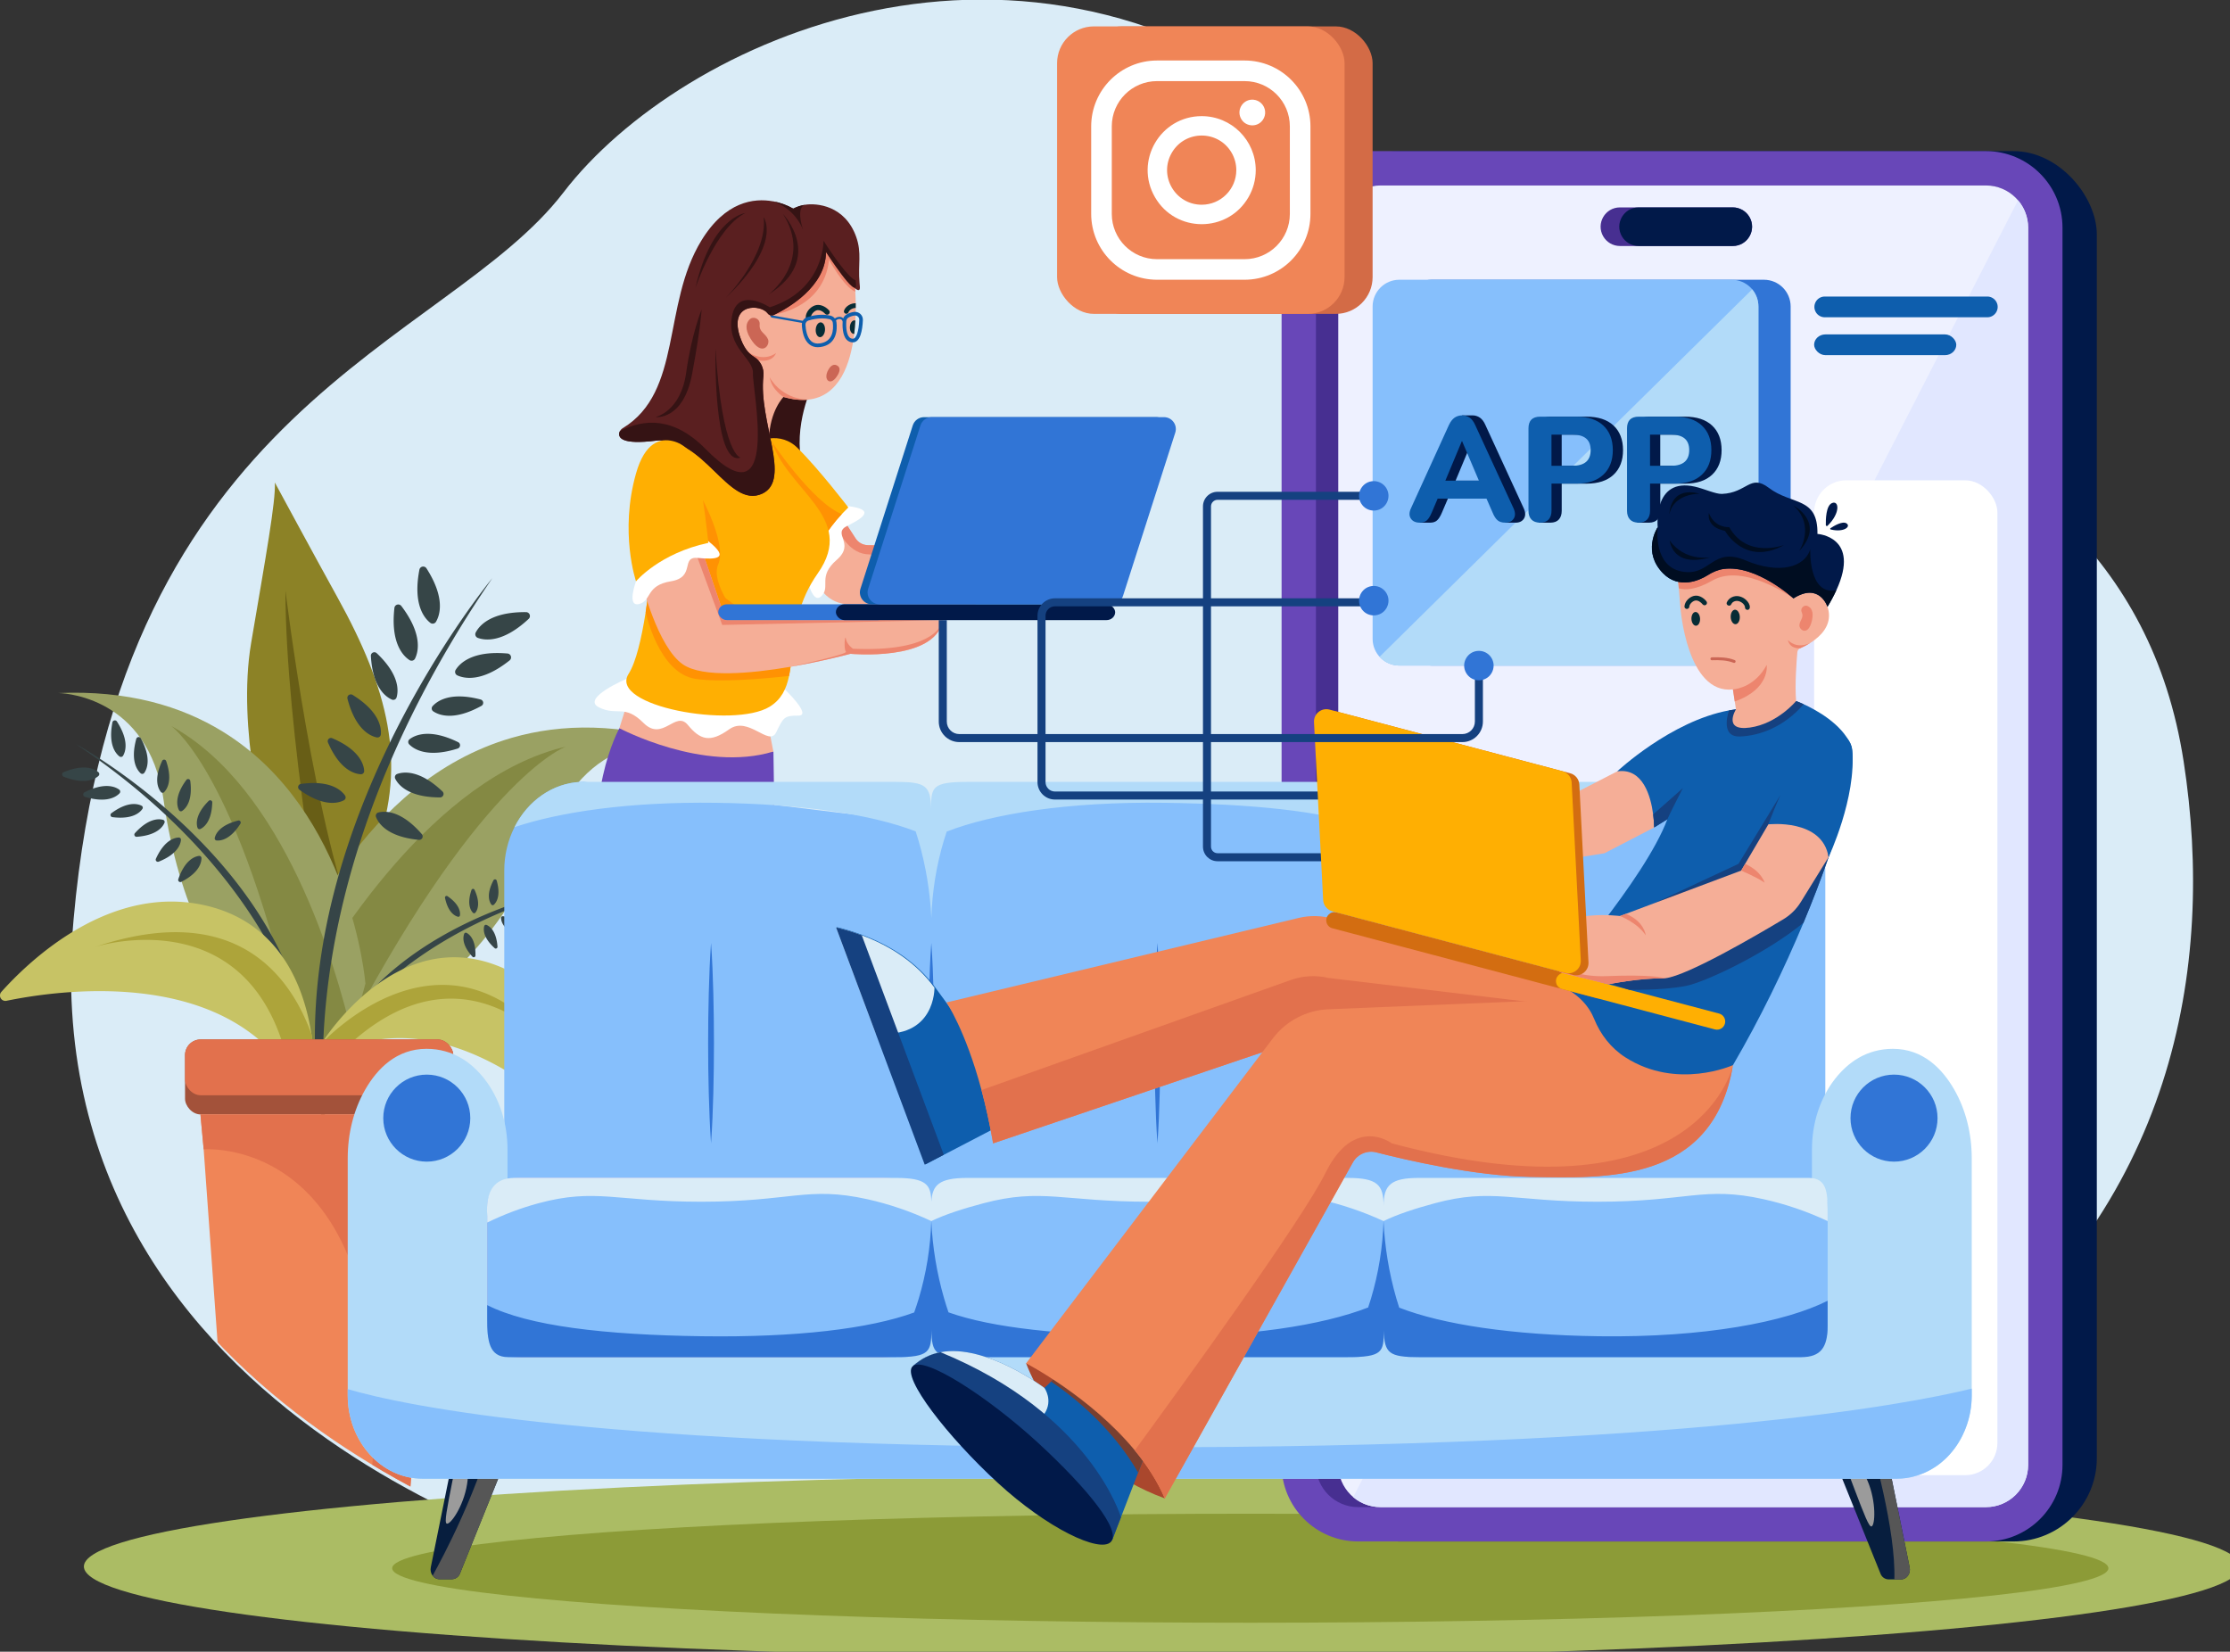 <?xml version="1.0" encoding="utf-8"?>
<svg viewBox="86.217 119.824 266.834 197.632" width="266.834" height="197.632" xmlns="http://www.w3.org/2000/svg">
  <rect x="86.217" y="119.824" width="266.834" height="197.632" fill="#333333" stroke="none"/>
  <defs>
    <clipPath id="a">
      <path fill="none" d="M1015.35,1788.92c20.84,619.46,744,789.55,744,789.55C3678.18,2780.38,3996.23,2034,3908.86,1467.82S3129.45,922.59,2724,594.05s-873.78-115.34-1034.56,94.37c-134,174.81-467.22,259.76-610.82,691.87l-232-26.79L740,1550.31l-46.54,221s28.12,87.26,31,90.16,104.7,12.61,104.7,12.61Z"/>
    </clipPath>
  </defs>
  <path fill="#daecf7" d="M 2128.778 26.637 C 1755.989 -275.445 1325.365 -79.414 1177.533 113.408 C 1029.701 306.229 618.386 380.136 560.533 1028.812 C 502.68 1677.487 1241.859 1851.285 1241.859 1851.285 C 3006.116 2036.898 3298.553 1350.626 3218.219 830.041 C 3137.885 309.457 2501.577 328.72 2128.778 26.637 Z" style="" transform="matrix(0.095, 0, 0, 0.095, 41.773, 132.078)"/>
  <g clip-path="url(#a)" transform="matrix(0.087, 0, 0, 0.087, 6.208, 82.914)" style="">
    <path fill="#8c8226" d="M1383.81,1245.9c-31.64-57.14-86.16-158-86.16-158,1.44,25.2-12.36,101.4-32.6,220.64s21.19,266.31,21.19,266.31l6.06,99.9,98.38,45s53.56-65.55,53.74-68.23-6.89-62.18-6.89-62.18C1479.33,1473.55,1453.63,1372,1383.81,1245.9Z"/>
    <path fill="#685e16" d="M1368.53,1741.5l47.27-21.78c-63.19-148.81-103.55-483.23-103.55-483.23C1312,1425.58,1368.53,1741.5,1368.53,1741.5Z"/>
    <path fill="#9aa163" d="M1623.94,1438.89h0c-210.12,60.44-296.61,295.52-296.61,295.52l-.31,75-.32,83.25,28.22,4.64s11.34-11.47,28.31-26.69c26.2-23.41,65.79-55.68,97.85-68.2,52.81-20.64,135.48-100.79,198.48-244.5q3.35-7.59,6.89-14.48c64.77-126.81,181.85-94.3,181.85-94.3C1773,1418.08,1692,1419.31,1623.94,1438.89Z"/>
    <path fill="#848943" d="M1327,1809.38l-.32,83.25,28.22,4.64s11.34-11.47,28.31-26.69c190.66-371.77,311-418.08,314.73-419.47C1515.69,1493.57,1374.7,1722.4,1327,1809.38Z"/>
    <path fill="#9aa163" d="M1226.05,1430.5h0c-57.34-35.32-131.23-57.15-226.39-53.07,0,0,115.54.13,142.47,132.84,1,4.81,1.86,9.82,2.61,15,21,147.73,76.23,242.26,119.33,274.67,26.16,19.66,54.18,59.33,72.19,87.46,11.67,18.28,19.12,31.69,19.12,31.69l27,3,21-76.33,18.87-68.76S1403.07,1539.54,1226.05,1430.5Z"/>
    <path fill="#848943" d="M1155.12,1422.78c3.1,2.24,101.46,75.4,181.1,464.63,11.67,18.28,19.12,31.69,19.12,31.69l27,3,21-76.33C1381.86,1753.85,1311.2,1508.24,1155.12,1422.78Z"/>
    <path fill="#364547" d="M1373.06 1868.75s80.32-162.87 355-228.14C1728.06 1640.61 1465.59 1677.48 1373.06 1868.75zM1694.86 1602.46c-19.48 14.59-20 27-19.06 32.2a2.65 2.65 0 003.39 2.07c5-1.56 15.85-7.68 19.91-31.68A2.68 2.68 0 001694.86 1602.46zM1664.39 1610.39c-18.29 16.07-17.82 28.49-16.49 33.59a2.66 2.66 0 003.55 1.8c4.9-2 15.19-8.9 17.36-33.15A2.67 2.67 0 001664.39 1610.39z"/>
    <path fill="#364547" d="M1630.16 1624c-13.72 16.86-11.46 27.73-9.54 32a2.38 2.38 0 003.4 1.06c4-2.45 12.06-10.1 10.37-31.77A2.39 2.39 0 001630.16 1624zM1598.37 1634.94c-10.11 19.25-5.75 29.45-3 33.28a2.37 2.37 0 003.53.37c3.46-3.19 9.83-12.28 3.89-33.19A2.39 2.39 0 001598.37 1634.94zM1568.14 1648.25c-6.62 19.36-1.09 28.21 2 31.38a2.23 2.23 0 003.34-.17c2.76-3.47 7.37-12.84-1.19-31.42A2.24 2.24 0 001568.14 1648.25zM1535.16 1656.84a2.24 2.24 0 00-3.46 2.31c4.21 20 13.49 24.8 17.78 25.94a2.24 2.24 0 002.78-1.86C1552.86 1678.84 1552 1668.43 1535.16 1656.84zM1694.47 1660.6a2.67 2.67 0 00-1.43 3.72c2.45 4.68 10.42 14.22 34.79 13.89a2.67 2.67 0 001.78-4.63C1711.73 1657 1699.42 1658.76 1694.47 1660.6zM1666.93 1670.37a2.65 2.65 0 00-1.71 3.59c2.07 4.86 9.27 15 33.59 16.58a2.67 2.67 0 002.14-4.48C1684.42 1668.15 1672 1668.92 1666.93 1670.37zM1638.3 1678.19a2.38 2.38 0 00-2 2.92c1.11 4.58 6 14.58 27.13 19.58a2.39 2.39 0 002.55-3.63C1654 1678.83 1643 1677.67 1638.3 1678.19zM1611.31 1684.38a2.37 2.37 0 00-2.58 2.45c.17 4.71 2.94 15.47 22.72 24.56a2.39 2.39 0 003.22-3.06C1626.61 1688.11 1616 1684.79 1611.31 1684.38zM1588.85 1696.36a2.37 2.37 0 00-3.2 1.55c-1.26 4.55-1.88 15.64 14.23 30.29a2.38 2.38 0 004-1.94C1602.3 1704.55 1593.2 1698.18 1588.85 1696.36zM1561.44 1707.3a2.38 2.38 0 00-3.34 1.24c-1.68 4.41-3.34 15.39 11.3 31.5a2.39 2.39 0 004.16-1.55C1574.05 1716.72 1565.6 1709.52 1561.44 1707.3zM1023.77 1447.47c299.36 200.4 322.85 430.92 322.85 430.92C1321.18 1608.47 1023.77 1447.47 1023.77 1447.47zM1074.25 1417.85c-5.84 30.5 4.36 42.64 9.69 46.75a3.39 3.39 0 005-1c3.41-5.8 8.35-20.86-8.46-47A3.41 3.41 0 001074.25 1417.85zM1107.09 1440.41c-8.22 30 1 42.85 6 47.37a3.39 3.39 0 005-.57c3.86-5.52 10-20.15-4.75-47.51A3.4 3.4 0 001107.09 1440.41z"/>
    <path fill="#364547" d="M1142.61 1470.85c-11.68 25.16-5.48 37.89-1.75 42.61a3 3 0 004.53.24c4.22-4.29 11.76-16.27 2.86-42.55A3 3 0 001142.61 1470.85zM1175.9 1497c-16.43 22.36-12.86 36.06-10.14 41.42a3 3 0 004.39 1.14c5-3.37 14.74-13.62 11.22-41.14A3 3 0 001175.9 1497zM1206.7 1525.73c-18.5 18.41-17.17 31.67-15.41 37a2.84 2.84 0 003.91 1.69c5.12-2.41 15.68-10.53 16.38-36.62A2.86 2.86 0 001206.7 1525.73zM1247.19 1552.8c-25.32 6.35-31 18.42-32.2 23.94a2.86 2.86 0 002.5 3.46c5.63.54 18.86-1 32.82-23.09A2.86 2.86 0 001247.19 1552.8zM1007.24 1486.2a3.41 3.41 0 00.06 6.33c29 11.25 42.78 3.39 47.79-1.11a3.4 3.4 0 00-.06-5.09C1049.94 1481.93 1036 1474.35 1007.24 1486.2zM1083.61 1510.28c-5.43-4-19.92-10.45-47.66 3.61a3.4 3.4 0 00.56 6.3c29.78 9 42.91 0 47.55-4.85A3.39 3.39 0 001083.61 1510.28zM1114.36 1532.39c-5.37-2.71-19.1-6.25-41.44 10.25a3 3 0 001.43 5.47c27.56 3.46 37.8-6.34 41.16-11.33A3 3 0 001114.36 1532.39zM1143.88 1551.8c-5.81-1.59-20-2.34-38.6 18.25a3 3 0 002.48 5.08c27.7-2.06 35.8-13.69 38.11-19.25A3 3 0 001143.88 1551.8zM1165.4 1576.14c-6 .23-19.73 3.8-31.28 29.06a3 3 0 003.91 4.09c25.78-10.34 30-23.87 30.5-29.87A3 3 0 001165.4 1576.14zM1193.3 1601.43c-6 .8-19.29 5.65-28.39 31.89a3 3 0 004.28 3.7c24.68-12.73 27.59-26.6 27.54-32.62A3 3 0 001193.3 1601.43z"/>
    <path fill="#c7c365" d="M1606.5,1753.52c-87.8-35.83-159.39,11.15-202.56,54.33a334.67,334.67,0,0,0-42.58,52.14,10.62,10.62,0,0,0-.64,10.75c2.33,4.24,6.76,4.82,10.16,4.54a18.78,18.78,0,0,0,6.45-1.88q8.63-4.2,17.25-7.48c153.91-59.22,303.38,87,347.93,136.11a6.9,6.9,0,0,0,12-5.33C1749.15,1943.19,1724.09,1801.49,1606.5,1753.52Z"/>
    <path fill="#ada43a" d="M1691.1 1879l.33.45zM1361.36 1860a10.62 10.62 0 00-.64 10.75c2.33 4.24 6.76 4.82 10.16 4.54a18.78 18.78 0 006.45-1.88q8.63-4.2 17.25-7.48c161.78-153.54 285.41-2 296.52 13.11C1537.27 1665.27 1361.36 1860 1361.36 1860z"/>
    <path fill="#3c7219" d="M1691.89,1880.12c-.08-.11-.21-.32-.46-.64C1691.6,1879.68,1691.73,1879.9,1691.89,1880.12Z"/>
    <path fill="#c7c365" d="M1205.85,1670.44c-133.31-33.09-245.57,74.7-284.35,118a7.45,7.45,0,0,0,7,12.27c70.25-14.49,294-46.88,390.73,103q5.43,8.37,10.29,17.54a20.28,20.28,0,0,0,4.44,5.75c2.79,2.42,7,4.73,11.77,2.52a11.49,11.49,0,0,0,6.3-9.81,362,362,0,0,0-3.95-72.7C1338,1781.83,1305.39,1695.13,1205.85,1670.44Z"/>
    <path fill="#ada43a" d="M1051.33,1726.3c15.54-4.67,224.08-62.41,268,177.47q5.43,8.37,10.29,17.54a20.28,20.28,0,0,0,4.44,5.75c2.79,2.42,7,4.73,11.77,2.52a11.49,11.49,0,0,0,6.3-9.81,362,362,0,0,0-3.95-72.7C1319.53,1767.24,1244.69,1661.82,1051.33,1726.3Z"/>
    <path fill="#364547" d="M1378.48 2033s-99.93-348.42 218.25-813.5C1596.73 1219.53 1258.47 1626.27 1378.48 2033zM1496.49 1207.73c-9.22 47.71 6.71 66.72 15 73.16a5.3 5.3 0 007.79-1.5c5.36-9.07 13.11-32.62-13.12-73.52A5.32 5.32 0 001496.49 1207.73zM1462.1 1260.35c-5.44 48.28 11.92 66 20.73 71.75a5.29 5.29 0 007.65-2.1c4.63-9.46 10.51-33.55-18.84-72.27A5.33 5.33 0 001462.1 1260.35z"/>
    <path fill="#364547" d="M1437.75 1322.59a4.75 4.75 0 00-8 3.72c2.37 43.33 20.28 56.35 28.9 60.12a4.74 4.74 0 006.43-3C1467.74 1374.43 1469.35 1352.34 1437.75 1322.59zM1404.65 1380a4.76 4.76 0 00-7.12 5.23c10.88 42 31 51.23 40.21 53.22a4.74 4.74 0 005.72-4.2C1444.29 1424.87 1441.5 1402.9 1404.65 1380zM1376.59 1439.55a4.48 4.48 0 00-5.86 5.9c16.2 37.48 36.26 43.14 45.09 43.67a4.46 4.46 0 004.7-4.74C1420 1475.55 1414.17 1455.53 1376.59 1439.55zM1333.54 1502.41a4.47 4.47 0 00-2 8.06c33.09 23.92 53.22 18.52 61.08 14.45a4.46 4.46 0 001.62-6.47C1389.21 1511.16 1374 1496.91 1333.54 1502.41zM1643.27 1266.15c-48.65-.47-64.49 18.63-69.34 28a5.31 5.31 0 002.88 7.41c9.9 3.63 34.49 7 70-26.18A5.34 5.34 0 001643.27 1266.15zM1617.68 1323.06c-48.46-4.29-65.76 13.52-71.32 22.48a5.31 5.31 0 002.29 7.61c9.58 4.4 33.83 9.71 71.88-20.61A5.33 5.33 0 001617.68 1323.06zM1580.71 1386.31c-42-11-59.92 2.15-66.15 9.22a4.74 4.74 0 00.89 7c7.78 5.3 28.36 13.57 66.36-7.48A4.77 4.77 0 001580.71 1386.31zM1549.65 1444.93c-39-19.06-59.16-9.74-66.66-4a4.74 4.74 0 00-.52 7.09c6.58 6.73 25.11 18.9 66.53 5.78A4.76 4.76 0 001549.65 1444.93zM1465.89 1488.73a4.75 4.75 0 00-2.64 6.6c4.24 8.4 18.22 25.61 61.66 25.64a4.77 4.77 0 003.29-8.22C1496.75 1482.78 1474.76 1485.58 1465.89 1488.73zM1440.08 1541.68a4.74 4.74 0 00-3.25 6.32c3.42 8.77 15.71 27.22 59 31.35a4.76 4.76 0 004-7.86C1471.37 1538.67 1449.21 1539.38 1440.08 1541.68z"/>
    <rect width="368.91" height="103.14" x="1174.14" y="1853.86" fill="#a3523a" rx="21.5"/>
    <rect width="368.91" height="76.75" x="1174.14" y="1853.86" fill="#e2714d" rx="21.5"/>
    <path fill="#c7c365" d="M1195.26,1957l.06,0h-.06Z"/>
    <polygon fill="#f08557" points="1199.77 2005.03 1237.32 2526.25 1479.9 2526.25 1521.92 1957 1195.32 1957 1199.77 2005.03"/>
    <path fill="#e2714d" d="M1199.77,2005s294.88-25,223.28,521.22h56.85l42-569.25h-326.6Z"/>
  </g>
  <ellipse cx="1931.562" cy="1844.058" fill="#abbc64" rx="1358.073" ry="115.044" style="" transform="matrix(0.095, 0, 0, 0.095, 41.773, 132.078)"/>
  <ellipse cx="2042.624" cy="1846.237" fill="#8c9b37" rx="1080.826" ry="68.648" style="" transform="matrix(0.095, 0, 0, 0.095, 41.773, 132.078)"/>
  <path fill="#351314" d="M 1486.07 315.001 L 1433.55 302.22 L 1378.952 334.898 L 1360.02 425.494 C 1360.02 425.494 1491.044 508.742 1478.447 458.043 C 1465.851 407.343 1491.587 355.559 1491.587 355.559 L 1486.07 315.001 Z" style="" transform="matrix(0.095, 0, 0, 0.095, 41.773, 132.078)"/>
  <path fill="#6847b8" d="M 1247.992 788.141 C 1247.992 788.141 1198.166 878.451 1231.91 995.343 C 1265.655 1112.235 1297.514 1180.653 1297.514 1180.653 L 1447.452 1180.653 L 1442 817.573 L 1247.992 788.141 Z" style="" transform="matrix(0.095, 0, 0, 0.095, 41.773, 132.078)"/>
  <path fill="#f5ae97" d="M 1264.478 735.768 L 1247.928 788.178 C 1247.928 788.178 1353.666 844.541 1441.935 817.601 L 1428.971 751.758 L 1264.478 735.768 Z M 1545.458 549.088 L 1516.32 504.117 L 1493.729 502.278 L 1481.151 501.258 L 1445.806 549.429 L 1505.094 617.543 C 1513.153 626.807 1524.831 632.126 1537.11 632.126 L 1696.555 632.126 L 1698.219 574.199 L 1698.633 559.947 L 1560.887 557.649 C 1554.637 557.55 1548.849 554.339 1545.458 549.088 Z" style="" transform="matrix(0.095, 0, 0, 0.095, 41.773, 132.078)"/>
  <path fill="#ed856e" d="M 1545.458 549.088 L 1516.32 504.117 L 1493.729 502.278 L 1523.069 536.85 C 1523.069 536.85 1534.296 566.273 1558.864 569.032 C 1578.798 571.248 1665.982 573.464 1698.219 574.218 L 1698.633 559.966 L 1560.887 557.667 C 1554.634 557.564 1548.846 554.346 1545.458 549.088 Z" style="" transform="matrix(0.095, 0, 0, 0.095, 41.773, 132.078)"/>
  <path fill="#fff" d="M 1535.225 508.393 C 1499.669 504.2 1482.815 544.886 1482.815 544.886 L 1475.992 579.826 L 1484.36 599.31 C 1484.36 599.31 1491.246 633.643 1502.749 621.552 C 1514.252 609.461 1497.306 597.434 1521.672 576.222 C 1546.038 555.01 1514.766 543.185 1535.243 533.209 C 1555.72 523.233 1570.78 512.549 1535.225 508.393 Z" style="" transform="matrix(0.095, 0, 0, 0.095, 41.773, 132.078)"/>
  <path fill="#ffaf02" d="M 1472.094 434.918 C 1462.794 425.626 1449.623 421.32 1436.63 423.324 C 1434.639 423.638 1432.678 424.112 1430.764 424.74 C 1415.381 429.769 1401.607 444.37 1412.862 483.797 C 1434.01 558.007 1484.387 599.291 1484.387 599.291 C 1484.387 599.291 1490.079 559.396 1528.099 518.507 C 1530.692 515.718 1533.434 512.932 1536.328 510.149 C 1536.328 510.149 1499.384 461.831 1472.094 434.918 Z" style="" transform="matrix(0.095, 0, 0, 0.095, 41.773, 132.078)"/>
  <path fill="#ff9203" d="M 1438.68 425.494 L 1436.63 423.324 C 1434.639 423.638 1432.678 424.112 1430.764 424.74 C 1415.381 429.769 1401.607 444.37 1412.862 483.797 C 1434.01 558.007 1484.387 599.291 1484.387 599.291 C 1484.387 599.291 1490.079 559.396 1528.099 518.507 C 1490.667 503.731 1438.68 425.494 1438.68 425.494 Z" style="" transform="matrix(0.095, 0, 0, 0.095, 41.773, 132.078)"/>
  <path fill="#fff" d="M 1456.371 739.326 L 1316.557 726.049 L 1256.957 726.049 C 1256.957 726.049 1199.214 750.443 1222.192 761.909 C 1245.169 773.374 1254.189 757.403 1278.399 781.604 C 1302.608 805.804 1318.607 765.191 1334.192 784.068 C 1349.777 802.944 1362.098 806.935 1386.298 789.585 C 1410.499 772.234 1436.354 811.992 1445.383 793.529 C 1454.413 775.066 1455.231 772.17 1473.28 772.381 C 1491.329 772.593 1456.371 739.326 1456.371 739.326 Z" style="" transform="matrix(0.095, 0, 0, 0.095, 41.773, 132.078)"/>
  <path fill="#ffaf02" d="M 1326.174 420.253 L 1304.346 470.695 L 1293.524 517.348 C 1293.524 517.348 1292.687 534.285 1290.674 558.577 C 1288.706 582.364 1285.607 613.221 1281.065 642.12 C 1275.925 674.89 1268.91 705.15 1259.577 719.76 C 1233.63 760.391 1391.815 788.987 1437.255 761.136 C 1451.967 752.089 1458.256 738.747 1461.676 722.408 C 1463.718 712.671 1464.757 701.867 1466.007 690.227 C 1469.115 661.411 1473.51 627.703 1497.765 593.287 C 1548.152 521.808 1458.109 489.314 1438.156 422.781 L 1326.174 420.253 Z" style="" transform="matrix(0.095, 0, 0, 0.095, 41.773, 132.078)"/>
  <path fill="#f5ae97" d="M 1545.118 238.52 C 1544.888 234.557 1544.64 231.495 1544.474 229.619 L 1513.433 167.27 L 1496.883 163.344 L 1454.937 180.235 C 1454.937 180.235 1418.075 203.405 1401.111 214.374 C 1396.78 217.133 1393.755 219.165 1392.946 219.79 C 1388.992 222.861 1369.325 300.427 1369.325 300.427 L 1366.355 402.654 C 1366.355 402.654 1435.315 461.022 1436.354 424.51 C 1437.393 387.998 1454.744 370.96 1454.744 370.96 C 1466.697 374.362 1477.05 375.327 1486.088 374.325 C 1525.258 370.013 1539.243 329.041 1543.748 291.463 C 1544.428 285.753 1544.888 280.126 1545.192 274.71 C 1545.495 269.294 1545.633 263.869 1545.651 258.932 C 1545.651 256.866 1545.651 254.865 1545.651 252.928 C 1545.559 247.393 1545.357 242.501 1545.118 238.52 Z" style="" transform="matrix(0.095, 0, 0, 0.095, 41.773, 132.078)"/>
  <path fill="#cb6655" d="M 1424.659 279.629 L 1424.659 279.335 C 1425.247 272.448 1416.54 268.55 1411.786 273.533 C 1407.805 277.68 1405.515 284.925 1412.972 297.2 C 1427.445 321.051 1438.368 305.788 1435.113 298.212 C 1431.858 290.635 1423.73 289.256 1424.659 279.629 Z" style="" transform="matrix(0.095, 0, 0, 0.095, 41.773, 132.078)"/>
  <path fill="#ed856e" d="M 1407.998 312.849 C 1413.735 318.366 1415.924 321.658 1419.482 324.104 C 1419.482 324.104 1438.965 330.393 1445.411 315.635 C 1443.958 316.776 1428.484 328.26 1407.998 312.849 Z" style="" transform="matrix(0.095, 0, 0, 0.095, 41.773, 132.078)"/>
  <path fill="#072c35" d="M 1493.968 255.787 C 1487.964 257.985 1482.539 264.366 1482.686 270.959 C 1482.649 273.493 1485.368 275.116 1487.581 273.882 C 1488.7 273.257 1489.354 272.043 1489.26 270.765 C 1489.187 267.179 1492.938 263.033 1496.267 261.948 C 1500.119 260.697 1504.542 263.41 1507.3 266.444 C 1509.103 268.224 1512.158 267.385 1512.798 264.933 C 1513.117 263.713 1512.71 262.418 1511.751 261.598 C 1507.438 256.946 1500.322 253.47 1493.968 255.787 Z M 1501.701 277.036 C 1498.473 276.816 1495.568 280.806 1495.265 285.955 C 1494.961 291.104 1497.241 295.462 1500.469 295.683 C 1503.696 295.904 1506.611 291.913 1506.96 286.755 C 1507.31 281.597 1504.937 277.257 1501.701 277.036 Z M 1545.513 252.937 C 1539.702 252.845 1532.999 256.504 1530.967 262.132 C 1530.153 264.291 1531.982 266.521 1534.258 266.147 C 1535.363 265.966 1536.276 265.182 1536.622 264.118 C 1537.726 261.056 1542.277 258.757 1545.467 258.913 L 1545.661 258.913 C 1545.661 256.847 1545.661 254.847 1545.661 252.909 L 1545.513 252.937 Z M 1538.296 282.645 C 1537.974 287.334 1540.135 291.306 1543.04 291.509 C 1543.278 291.533 1543.518 291.533 1543.757 291.509 C 1544.438 285.799 1544.897 280.162 1545.201 274.756 C 1544.883 274.633 1544.548 274.558 1544.208 274.535 C 1541.238 274.315 1538.617 277.956 1538.296 282.645 Z" style="" transform="matrix(0.095, 0, 0, 0.095, 41.773, 132.078)"/>
  <path fill="#ed856e" d="M 1437.237 346.189 C 1439.995 362.179 1454.707 371.015 1454.707 371.015 C 1466.66 374.417 1477.013 375.383 1486.051 374.38 C 1451.13 373.626 1437.237 346.189 1437.237 346.189 Z M 1513.433 167.27 L 1496.883 163.344 L 1454.937 180.235 C 1454.937 180.235 1418.075 203.405 1401.111 214.374 L 1438.257 268.053 C 1438.257 268.053 1505.434 261.883 1512.008 198.1 C 1512.008 198.1 1529.974 231.642 1545.109 238.483 C 1544.879 234.52 1544.631 231.458 1544.465 229.582 L 1513.433 167.27 Z" style="" transform="matrix(0.095, 0, 0, 0.095, 41.773, 132.078)"/>
  <path fill="#cb6655" d="M 1522.269 331.414 C 1519.024 329.575 1515.042 330.044 1511.236 336.618 C 1507.429 343.192 1508.165 348.994 1511.41 350.869 C 1514.656 352.745 1519.171 349.95 1522.968 343.394 C 1526.766 336.838 1525.506 333.28 1522.269 331.414 Z" style="" transform="matrix(0.095, 0, 0, 0.095, 41.773, 132.078)"/>
  <path fill="#0e5ead" d="M 1513.81 268.595 C 1502.896 266.067 1491.982 268.163 1484.755 270.361 C 1480.409 271.696 1477.535 275.825 1477.795 280.365 C 1478.236 288.309 1480.194 298.956 1487.072 304.611 C 1490.124 307.102 1493.964 308.422 1497.903 308.335 C 1498.983 308.334 1500.061 308.257 1501.131 308.105 C 1522.361 305.135 1522.389 285.422 1521.423 277.091 C 1520.928 272.939 1517.883 269.542 1513.81 268.595 Z M 1500.45 303.535 C 1496.147 304.142 1492.718 303.324 1489.941 301.053 C 1484.065 296.216 1482.659 285.854 1482.337 280.107 C 1482.193 277.662 1483.745 275.438 1486.088 274.728 C 1491.694 273.006 1497.519 272.096 1503.383 272.025 C 1506.541 272.006 1509.691 272.349 1512.771 273.046 C 1514.954 273.57 1516.57 275.411 1516.808 277.643 C 1517.819 286.323 1517.038 301.246 1500.45 303.563 L 1500.45 303.535 Z M 1543.454 263.879 C 1540.12 264.326 1536.909 265.436 1534.011 267.143 C 1531.203 268.804 1529.399 271.747 1529.193 275.004 C 1528.779 281.44 1528.871 293.154 1534.186 298.846 C 1536.199 301.044 1539.058 302.272 1542.038 302.22 C 1551.481 302.22 1554.12 286.957 1554.671 274.14 C 1554.939 267.963 1549.553 263.047 1543.426 263.879 L 1543.454 263.879 Z M 1542.065 297.623 C 1540.355 297.67 1538.709 296.968 1537.56 295.701 C 1534.535 292.474 1533.165 285.036 1533.79 275.298 C 1533.898 273.562 1534.859 271.992 1536.356 271.106 C 1538.721 269.708 1541.346 268.801 1544.07 268.439 C 1547.367 267.98 1550.269 270.631 1550.111 273.956 C 1549.513 288.548 1546.396 297.623 1542.065 297.623 Z" style="" transform="matrix(0.095, 0, 0, 0.095, 41.773, 132.078)"/>
  <path fill="#0e5ead" d="M 1481.583 275.547 L 1480.765 275.4 L 1437.264 267.731 L 1439.398 270.903 L 1480.296 278.103 L 1481.114 278.25 C 1482.173 278.323 1482.913 277.221 1482.446 276.268 C 1482.274 275.915 1481.96 275.653 1481.583 275.547 Z M 1524.605 270.076 C 1521.589 270.315 1518.003 272.089 1517.589 275.39 C 1517.594 276.15 1518.209 276.765 1518.968 276.77 C 1519.721 276.75 1520.328 276.144 1520.348 275.39 C 1520.427 275.106 1520.572 274.845 1520.771 274.627 C 1521.068 274.294 1521.419 274.015 1521.81 273.8 C 1522.712 273.235 1523.737 272.897 1524.798 272.816 C 1525.716 272.748 1526.634 272.953 1527.437 273.404 C 1528.167 273.816 1528.734 274.464 1529.046 275.243 C 1529.264 275.968 1530.013 276.393 1530.747 276.209 C 1531.456 275.976 1531.859 275.229 1531.666 274.508 C 1530.565 271.62 1527.684 269.812 1524.605 270.076 Z" style="" transform="matrix(0.095, 0, 0, 0.095, 41.773, 132.078)"/>
  <path fill="#5a1f20" d="M 1550.433 227.21 C 1548.336 203.975 1553.54 189.705 1546.175 169.173 C 1532.062 129.82 1496.671 126.492 1481.528 128.956 C 1476.442 129.757 1471.523 131.384 1466.963 133.774 C 1459.037 129.256 1450.389 126.145 1441.402 124.579 L 1441.329 124.579 C 1417.56 120.258 1381.416 124.524 1351.156 174.129 C 1301.689 255.19 1327.59 364.597 1252.203 410.304 C 1250.682 411.22 1249.447 412.541 1248.636 414.12 C 1248.252 414.854 1247.979 415.641 1247.826 416.455 C 1246.705 422.468 1251.422 431.295 1293.221 426.137 C 1354.034 418.643 1385.066 512.641 1427.84 492.845 C 1465.391 475.467 1422.847 401.679 1429.385 344.746 C 1430.482 334.774 1425.598 325.092 1416.926 320.049 C 1410.719 316.371 1404.164 308.776 1399.456 293.826 C 1386.344 252.45 1426.121 254.068 1434.736 265.718 C 1436.508 268.188 1439.787 269.045 1442.542 267.759 C 1459.948 259.382 1508.1 232.249 1508.183 188.427 C 1508.183 188.427 1552.492 253.36 1550.865 232.212 C 1550.708 230.484 1550.571 228.874 1550.433 227.21 Z" style="" transform="matrix(0.095, 0, 0, 0.095, 41.773, 132.078)"/>
  <path fill="#351314" d="M 1441.402 124.552 C 1442.947 124.993 1467.754 132.523 1479.155 160.052 C 1478.567 158.296 1470.347 132.864 1481.5 128.965 C 1476.415 129.766 1471.495 131.393 1466.936 133.783 C 1459.021 129.256 1450.383 126.132 1441.402 124.552 Z M 1545.559 224.038 C 1545.559 224.038 1537.404 224.489 1505.103 174.24 C 1505.103 174.24 1506.151 236.147 1437.43 258.058 C 1437.43 258.058 1396.256 230.916 1389.664 270.186 C 1383.071 309.457 1417.248 322.063 1416.19 341.325 C 1415.133 360.588 1452.05 533.632 1356.269 436.251 C 1316.888 396.218 1279.254 398.057 1248.636 414.074 C 1248.252 414.808 1247.979 415.595 1247.826 416.409 C 1246.705 422.423 1251.422 431.249 1293.221 426.091 C 1354.034 418.598 1385.066 512.595 1427.84 492.799 C 1465.391 475.421 1422.847 401.633 1429.385 344.7 C 1430.482 334.728 1425.598 325.046 1416.926 320.003 C 1410.719 316.325 1404.164 308.73 1399.456 293.78 C 1386.344 252.404 1426.121 254.022 1434.736 265.672 C 1436.508 268.142 1439.787 268.999 1442.542 267.713 C 1459.948 259.336 1508.1 232.203 1508.183 188.381 C 1508.183 188.381 1547.619 250.151 1545.992 228.994 C 1545.835 227.321 1545.707 225.666 1545.559 224.038 Z M 1343.718 233.821 C 1343.718 233.821 1368.314 159.289 1406.389 139.383 C 1406.389 139.383 1364.066 144.522 1343.718 233.821 Z" style="" transform="matrix(0.095, 0, 0, 0.095, 41.773, 132.078)"/>
  <path fill="#351314" d="M 1435.867 241.867 C 1507.585 196.868 1454.091 140.569 1454.091 140.569 C 1491.881 200.371 1435.867 241.867 1435.867 241.867 Z M 1381.48 246.602 C 1453.76 177.798 1429.725 144.605 1429.725 144.605 C 1434.957 193.3 1381.48 246.602 1381.48 246.602 Z M 1293.524 396.319 C 1293.524 396.319 1328.593 401.017 1339.645 341.666 C 1350.697 282.314 1351.496 260.863 1351.496 260.863 C 1351.496 260.863 1338.863 291.674 1332.068 340.553 C 1325.273 389.432 1293.524 396.319 1293.524 396.319 Z M 1369.022 309.99 C 1369.022 309.99 1365.831 459.376 1400.651 447.404 C 1400.651 447.404 1377.499 445.271 1369.022 309.99 Z" style="" transform="matrix(0.095, 0, 0, 0.095, 41.773, 132.078)"/>
  <path fill="#ff9203" d="M 1343.828 596.23 L 1300.071 554.136 L 1290.674 558.55 C 1288.706 582.336 1285.607 613.194 1281.065 642.093 C 1281.065 642.093 1297.321 719.043 1343.828 726.049 C 1374.704 730.702 1428.787 726.049 1461.667 722.371 C 1463.708 712.634 1464.747 701.831 1465.998 690.19 L 1459.479 682.246 L 1343.828 596.23 Z" style="" transform="matrix(0.095, 0, 0, 0.095, 41.773, 132.078)"/>
  <path fill="#ff9203" d="M 1372.497 581.776 C 1383.31 557.171 1353.289 501.267 1353.289 501.267 C 1353.289 501.267 1317.853 507.078 1316.069 508.062 C 1314.286 509.046 1302.654 537.485 1302.654 537.485 L 1309.799 587.835 L 1315.177 643.922 L 1355.873 675.736 L 1400.651 652.078 C 1400.651 652.078 1361.693 606.371 1372.497 581.776 Z" style="" transform="matrix(0.095, 0, 0, 0.095, 41.773, 132.078)"/>
  <path fill="#f5ae97" d="M 1351.496 562.641 L 1343.828 566.742 L 1275.677 603.218 C 1275.677 603.218 1295.905 686.163 1328.17 707.963 C 1353.133 724.826 1413.027 719.448 1462.623 710.988 L 1462.734 710.988 C 1504.542 703.863 1539.05 694.548 1539.05 694.548 C 1539.05 694.548 1644.053 704.58 1655.031 653.779 C 1655.151 653.237 1655.261 652.685 1655.353 652.124 L 1381.995 652.124 L 1351.496 562.641 Z" style="" transform="matrix(0.095, 0, 0, 0.095, 41.773, 132.078)"/>
  <polygon fill="#ed856e" points="1351.496 562.595 1343.828 566.696 1377.517 658.137 1655.307 652.05 1381.949 652.05 1351.496 562.595" style="" transform="matrix(0.095, 0, 0, 0.095, 41.773, 132.078)"/>
  <path fill="#ed856e" d="M 1542.222 688.112 C 1542.222 688.112 1534.553 682.972 1533.312 675.699 C 1532.071 668.426 1530.305 688.507 1533.312 691.845 C 1536.319 695.183 1465.97 710.234 1462.734 710.915 C 1504.542 703.789 1539.05 694.475 1539.05 694.475 C 1539.05 694.475 1644.053 704.506 1655.031 653.706 C 1652.981 661.3 1638.885 692.286 1542.222 688.112 Z" style="" transform="matrix(0.095, 0, 0, 0.095, 41.773, 132.078)"/>
  <path fill="#fff" d="M 1360.029 552.628 C 1332.004 530.35 1296.273 556.086 1296.273 556.086 L 1272.073 582.208 L 1268.928 603.172 C 1268.928 603.172 1256.708 635.987 1272.845 631.758 C 1288.982 627.528 1280.909 608.385 1312.796 603.172 C 1344.683 597.958 1324.317 571.45 1346.982 573.749 C 1369.647 576.047 1388.045 574.907 1360.029 552.628 Z" style="" transform="matrix(0.095, 0, 0, 0.095, 41.773, 132.078)"/>
  <path fill="#ffaf02" d="M 1315.242 426.56 C 1299.519 422.726 1280.118 427.893 1268.928 467.339 C 1247.863 541.576 1268.928 603.19 1268.928 603.19 C 1268.928 603.19 1298.416 567.91 1360.029 554.743 C 1360.029 554.743 1354.053 494.215 1345.023 456.967 C 1341.428 442.099 1330.082 430.155 1315.242 426.56 Z" style="" transform="matrix(0.095, 0, 0, 0.095, 41.773, 132.078)"/>
  <rect width="211.919" height="19.916" x="1372.497" y="632.135" fill="#3175d6" rx="10.83" style="" transform="matrix(0.095, 0, 0, 0.095, 41.773, 132.078)"/>
  <rect width="351.761" height="19.916" x="1520.669" y="632.135" fill="#011949" rx="10.83" style="" transform="matrix(0.095, 0, 0, 0.095, 41.773, 132.078)"/>
  <path fill="#0e5ead" d="M 1924.215 396.411 L 1631.769 396.411 C 1625.255 396.411 1619.488 400.617 1617.499 406.819 L 1551.61 612.578 C 1548.514 622.248 1555.726 632.133 1565.88 632.135 L 1858.326 632.135 C 1864.842 632.137 1870.612 627.925 1872.596 621.717 L 1938.448 415.959 C 1941.54 406.305 1934.352 396.432 1924.215 396.411 Z" style="" transform="matrix(0.095, 0, 0, 0.095, 41.773, 132.078)"/>
  <path fill="#3175d6" d="M 1933.851 396.411 L 1641.46 396.411 C 1634.947 396.414 1629.182 400.619 1627.19 406.819 L 1561.31 612.578 C 1558.205 622.25 1565.423 632.141 1575.58 632.135 L 1867.971 632.135 C 1874.489 632.135 1880.26 627.924 1882.25 621.717 L 1948.13 415.959 C 1951.229 406.287 1944.007 396.401 1933.851 396.411 Z" style="" transform="matrix(0.095, 0, 0, 0.095, 41.773, 132.078)"/>
  <rect width="983.555" height="1751.182" x="2125.312" y="61.347" fill="#011949" rx="104.91" style="" transform="matrix(0.095, 0, 0, 0.095, 41.773, 132.078)"/>
  <path fill="#6847b8" d="M 2178.521 61.347 L 2969.172 61.347 C 3022.446 61.347 3065.633 104.535 3065.633 157.809 L 3065.633 1716.068 C 3065.633 1769.342 3022.446 1812.53 2969.172 1812.53 L 2178.521 1812.53 C 2125.242 1812.53 2082.051 1769.339 2082.051 1716.059 L 2082.051 157.809 C 2082.051 104.531 2125.244 61.342 2178.521 61.347 Z" style="" transform="matrix(0.095, 0, 0, 0.095, 41.773, 132.078)"/>
  <path fill="#472f91" d="M 2969.172 104.599 L 2178.521 104.599 C 2149.138 104.605 2125.321 128.425 2125.321 157.809 L 2125.321 1716.068 C 2125.321 1745.452 2149.138 1769.273 2178.521 1769.278 L 2969.172 1769.278 C 2998.557 1769.278 3022.377 1745.454 3022.373 1716.068 L 3022.373 157.809 C 3022.377 128.423 2998.557 104.599 2969.172 104.599 Z" style="" transform="matrix(0.095, 0, 0, 0.095, 41.773, 132.078)"/>
  <path fill="#eef1ff" d="M 2969.172 104.599 L 2206.63 104.599 C 2177.242 104.599 2153.42 128.422 2153.42 157.809 L 2153.42 1716.068 C 2153.42 1745.455 2177.242 1769.278 2206.63 1769.278 L 2969.172 1769.278 C 2998.557 1769.278 3022.377 1745.454 3022.373 1716.068 L 3022.373 157.809 C 3022.373 128.425 2998.556 104.605 2969.172 104.599 Z" style="" transform="matrix(0.095, 0, 0, 0.095, 41.773, 132.078)"/>
  <path fill="#e1e7ff" d="M 2172.306 1756.727 C 2181.898 1764.847 2194.062 1769.295 2206.63 1769.278 L 2969.172 1769.278 C 2998.557 1769.278 3022.377 1745.454 3022.373 1716.068 L 3022.373 157.809 C 3022.391 145.135 3017.871 132.874 3009.629 123.246 L 2172.306 1756.727 Z" style="" transform="matrix(0.095, 0, 0, 0.095, 41.773, 132.078)"/>
  <rect width="230.833" height="1253.042" x="2752.803" y="475.982" fill="#fff" rx="40.52" style="" transform="matrix(0.095, 0, 0, 0.095, 41.773, 132.078)"/>
  <path fill="#472f91" d="M 2650.328 132.238 L 2508.197 132.238 C 2489.489 132.238 2477.797 152.49 2487.151 168.691 C 2491.492 176.21 2499.514 180.841 2508.197 180.841 L 2650.328 180.841 C 2669.036 180.841 2680.728 160.59 2671.374 144.389 C 2667.033 136.871 2659.01 132.238 2650.328 132.238 Z" style="" transform="matrix(0.095, 0, 0, 0.095, 41.773, 132.078)"/>
  <path fill="#011949" d="M 2650.328 132.238 L 2531.717 132.238 C 2513.009 132.238 2501.317 152.49 2510.671 168.691 C 2515.012 176.21 2523.034 180.841 2531.717 180.841 L 2650.328 180.841 C 2669.036 180.841 2680.728 160.59 2671.374 144.389 C 2667.033 136.871 2659.01 132.238 2650.328 132.238 Z" style="" transform="matrix(0.095, 0, 0, 0.095, 41.773, 132.078)"/>
  <path fill="#3175d6" d="M 2270.955 223.358 L 2689.562 223.358 C 2708.153 223.358 2723.224 238.429 2723.224 257.019 L 2723.224 675.626 C 2723.224 694.216 2708.153 709.287 2689.562 709.287 L 2270.955 709.287 C 2252.359 709.287 2237.285 694.213 2237.285 675.616 L 2237.285 257.056 C 2237.264 238.447 2252.346 223.353 2270.955 223.358 Z" style="" transform="matrix(0.095, 0, 0, 0.095, 41.773, 132.078)"/>
  <path fill="#86bffc" d="M 2648.967 223.358 L 2230.361 223.358 C 2211.77 223.358 2196.699 238.429 2196.699 257.019 L 2196.699 675.626 C 2196.699 694.218 2211.768 709.292 2230.361 709.297 L 2648.967 709.297 C 2667.56 709.292 2682.629 694.218 2682.629 675.626 L 2682.629 257.056 C 2682.649 238.451 2667.573 223.358 2648.967 223.358 Z" style="" transform="matrix(0.095, 0, 0, 0.095, 41.773, 132.078)"/>
  <path fill="#b2dbf9" d="M 2205.434 698.291 C 2211.808 705.329 2220.865 709.339 2230.361 709.324 L 2648.967 709.324 C 2667.56 709.32 2682.629 694.246 2682.629 675.653 L 2682.629 257.056 C 2682.638 249.158 2679.86 241.51 2674.786 235.458 L 2205.434 698.291 Z" style="" transform="matrix(0.095, 0, 0, 0.095, 41.773, 132.078)"/>
  <path fill="#011949" d="M 2338.766 406.332 C 2336.927 402.096 2334.622 399.013 2331.852 397.082 C 2329.059 395.132 2325.722 394.115 2322.317 394.176 L 2309.444 394.176 L 2309.444 400.245 C 2307.942 402.11 2306.679 404.155 2305.684 406.332 L 2257.871 511.216 C 2255.738 515.819 2255.481 519.764 2257.099 523.049 L 2256.023 529.347 L 2268.896 529.347 C 2272.758 529.347 2275.749 528.382 2277.87 526.451 C 2279.99 524.52 2281.983 521.373 2283.846 517.008 L 2291.515 499.06 L 2353.018 499.06 L 2360.87 517.008 C 2361.855 519.515 2363.173 521.878 2364.787 524.033 L 2363.868 529.347 L 2376.74 529.347 C 2381.595 529.347 2385.117 527.635 2387.305 524.208 C 2389.493 520.781 2389.398 516.45 2387.02 511.216 L 2338.766 406.332 Z M 2301.188 476.441 L 2321.94 426.707 L 2322.317 426.707 L 2343.465 476.441 L 2301.188 476.441 Z M 2500.105 406.939 C 2492.136 399.528 2480.797 395.82 2466.085 395.813 L 2420.654 395.813 C 2410.803 395.813 2405.878 400.739 2405.878 410.589 L 2405.878 512.65 L 2401.419 513.386 L 2397.695 518.479 L 2406.237 529.32 L 2420.893 529.32 C 2425.408 529.246 2428.856 527.95 2431.21 525.412 C 2433.563 522.874 2434.887 519.123 2434.887 514.379 L 2434.887 480.165 L 2466.149 480.165 C 2480.861 480.165 2492.201 476.426 2500.17 468.948 C 2508.138 461.47 2512.123 451.126 2512.123 437.916 C 2512.086 424.687 2508.08 414.362 2500.105 406.939 Z M 2461.221 457.693 L 2434.86 457.693 L 2434.86 418.441 L 2461.221 418.441 C 2476.545 418.441 2484.208 424.921 2484.208 437.879 C 2484.213 451.094 2476.551 457.7 2461.221 457.693 Z M 2624.243 406.939 C 2616.274 399.528 2604.934 395.82 2590.222 395.813 L 2544.792 395.813 C 2534.94 395.813 2530.018 400.739 2530.025 410.589 L 2530.025 512.65 L 2525.556 513.386 L 2521.878 518.479 L 2530.411 529.32 L 2545.077 529.32 C 2549.591 529.246 2553.039 527.95 2555.393 525.412 C 2557.747 522.874 2559.071 519.123 2559.071 514.379 L 2559.071 480.165 L 2590.287 480.165 C 2604.998 480.165 2616.338 476.426 2624.307 468.948 C 2632.275 461.47 2636.26 451.126 2636.26 437.916 C 2636.223 424.687 2632.217 414.362 2624.243 406.939 Z M 2585.349 457.693 L 2558.997 457.693 L 2558.997 418.441 L 2585.349 418.441 C 2600.673 418.441 2608.336 424.921 2608.336 437.879 C 2608.341 451.094 2600.68 457.7 2585.349 457.693 Z" style="" transform="matrix(0.095, 0, 0, 0.095, 41.773, 132.078)"/>
  <path fill="#0e5ead" d="M 2325.894 406.332 C 2324.018 402.096 2321.71 399.013 2318.97 397.082 C 2313.203 393.209 2305.667 393.209 2299.9 397.082 C 2297.16 399.013 2294.794 402.096 2292.802 406.332 L 2244.99 511.216 C 2242.617 516.328 2242.553 520.619 2244.797 524.088 C 2247.04 527.557 2250.779 529.304 2256.014 529.329 C 2259.876 529.329 2262.867 528.364 2264.988 526.433 C 2267.108 524.502 2269.104 521.355 2270.974 516.99 L 2278.642 499.042 L 2340.145 499.042 L 2347.998 516.99 C 2349.745 521.231 2351.77 524.346 2354.075 526.332 C 2356.38 528.318 2359.65 529.317 2363.886 529.329 C 2368.746 529.329 2372.268 527.616 2374.451 524.189 C 2376.633 520.762 2376.541 516.432 2374.175 511.197 L 2325.894 406.332 Z M 2288.315 476.441 L 2309.067 426.707 L 2309.435 426.707 L 2330.583 476.441 L 2288.315 476.441 Z M 2487.224 406.939 C 2479.255 399.528 2467.915 395.82 2453.203 395.813 L 2407.772 395.813 C 2397.921 395.813 2392.999 400.739 2393.006 410.589 L 2393.006 514.342 C 2393.006 519.086 2394.247 522.755 2396.748 525.375 C 2399.249 527.996 2402.853 529.302 2407.588 529.302 C 2412.324 529.302 2415.91 527.987 2418.337 525.375 C 2420.764 522.764 2422.015 519.086 2422.015 514.342 L 2422.015 480.128 L 2453.277 480.128 C 2467.988 480.128 2479.328 476.389 2487.297 468.911 C 2495.265 461.433 2499.25 451.089 2499.25 437.879 C 2499.213 424.675 2495.205 414.362 2487.224 406.939 Z M 2448.339 457.693 L 2421.978 457.693 L 2421.978 418.441 L 2448.339 418.441 C 2463.663 418.441 2471.326 424.921 2471.326 437.879 C 2471.332 451.094 2463.67 457.7 2448.339 457.693 Z M 2611.361 406.939 C 2603.392 399.528 2592.052 395.82 2577.341 395.813 L 2531.91 395.813 C 2522.059 395.813 2517.137 400.739 2517.143 410.589 L 2517.143 514.342 C 2517.143 519.086 2518.384 522.755 2520.876 525.375 C 2523.368 527.996 2526.981 529.302 2531.717 529.302 C 2536.452 529.302 2540.038 527.987 2542.465 525.375 C 2544.893 522.764 2546.143 519.086 2546.143 514.342 L 2546.143 480.128 L 2577.405 480.128 C 2592.117 480.128 2603.456 476.389 2611.425 468.911 C 2619.393 461.433 2623.378 451.089 2623.378 437.879 C 2623.342 424.675 2619.336 414.362 2611.361 406.939 Z M 2572.477 457.693 L 2546.116 457.693 L 2546.116 418.441 L 2572.477 418.441 C 2587.801 418.441 2595.463 424.921 2595.463 437.879 C 2595.469 451.094 2587.807 457.7 2572.477 457.693 Z M 2970.57 244.505 L 2765.859 244.505 C 2755.805 244.772 2749.81 255.823 2755.067 264.397 C 2757.379 268.166 2761.439 270.511 2765.859 270.628 L 2970.57 270.628 C 2980.624 270.894 2987.196 260.177 2982.4 251.336 C 2980.056 247.015 2975.484 244.375 2970.57 244.505 Z" style="" transform="matrix(0.095, 0, 0, 0.095, 41.773, 132.078)"/>
  <rect width="179.039" height="26.122" x="2752.803" y="292.207" fill="#0e5ead" rx="14.2" style="" transform="matrix(0.095, 0, 0, 0.095, 41.773, 132.078)"/>
  <rect width="362.096" height="362.096" x="1834.594" y="-95.744" fill="#d36b46" rx="46.38" style="" transform="matrix(0.095, 0, 0, 0.095, 41.773, 132.078)"/>
  <rect width="362.096" height="362.096" x="1799.268" y="-95.744" fill="#f08557" rx="46.38" style="" transform="matrix(0.095, 0, 0, 0.095, 41.773, 132.078)"/>
  <path fill="#fff" d="M 2046.835 -3.392 C 2034.436 -4.666 2025.308 7.961 2030.404 19.336 C 2035.502 30.711 2051 32.302 2058.303 22.201 C 2060.63 18.983 2061.692 15.022 2061.289 11.071 C 2060.506 3.435 2054.471 -2.604 2046.835 -3.392 Z M 1981.452 17.286 C 1929.074 17.286 1896.337 73.987 1922.527 119.347 C 1948.716 164.708 2014.188 164.708 2040.377 119.347 C 2046.349 109.004 2049.492 97.271 2049.492 85.327 C 2049.457 47.764 2019.015 17.322 1981.452 17.286 Z M 1981.452 128.873 C 1947.909 128.88 1926.936 92.573 1943.702 63.521 C 1960.468 34.469 2002.396 34.459 2019.174 63.505 C 2023.001 70.131 2025.016 77.648 2025.016 85.299 C 2024.99 109.351 2005.502 128.843 1981.452 128.873 Z" style="" transform="matrix(0.095, 0, 0, 0.095, 41.773, 132.078)"/>
  <path fill="#fff" d="M 2035.443 -52.786 L 1925.18 -52.786 C 1879.387 -52.736 1842.276 -15.625 1842.226 30.168 L 1842.226 140.44 C 1842.301 186.217 1879.403 223.302 1925.18 223.358 L 2035.443 223.358 C 2081.238 223.307 2118.35 186.198 2118.407 140.403 L 2118.407 30.168 C 2118.35 -15.627 2081.238 -52.736 2035.443 -52.786 Z M 2092.45 140.44 C 2092.45 171.924 2066.926 197.447 2035.443 197.447 L 1925.18 197.447 C 1893.696 197.447 1868.173 171.924 1868.173 140.44 L 1868.173 30.168 C 1868.173 -1.316 1893.696 -26.839 1925.18 -26.839 L 2035.443 -26.839 C 2066.926 -26.839 2092.45 -1.316 2092.45 30.168 L 2092.45 140.44 Z" style="" transform="matrix(0.095, 0, 0, 0.095, 41.773, 132.078)"/>
  <path fill="#071e3e" d="M 1047.263 1675.446 C 1045.273 1677.264 1043.924 1679.677 1043.419 1682.324 L 1010.438 1845.024 C 1008.875 1852.747 1014.116 1860.085 1021.242 1860.085 L 1037.103 1860.085 C 1041.649 1859.961 1045.657 1857.074 1047.217 1852.802 L 1115.726 1682.774 C 1117.062 1679.426 1117.019 1675.683 1115.607 1672.366 C 1110.292 1659.972 1092.951 1635.118 1047.263 1675.446 Z" style="" transform="matrix(0.095, 0, 0, 0.095, 41.773, 132.078)"/>
  <path fill="#565656" d="M 1094.588 1653.719 C 1072.815 1744.912 1024.304 1834.854 1012.755 1855.588 C 1014.716 1858.366 1017.888 1860.037 1021.288 1860.085 L 1037.149 1860.085 C 1041.695 1859.961 1045.703 1857.074 1047.263 1852.802 L 1115.772 1682.774 C 1117.108 1679.426 1117.065 1675.683 1115.653 1672.366 C 1112.766 1665.801 1106.587 1655.733 1094.588 1653.719 Z" style="" transform="matrix(0.095, 0, 0, 0.095, 41.773, 132.078)"/>
  <path fill="#9b9b9b" d="M 1049.865 1691.353 C 1046.546 1691.224 1043.484 1706.8 1037.351 1737.933 C 1030.703 1771.724 1027.375 1788.614 1030.437 1790.021 C 1034.813 1792.035 1051.584 1768.699 1056.126 1740.499 C 1059.979 1716.317 1054.297 1691.509 1049.865 1691.353 Z" style="" transform="matrix(0.095, 0, 0, 0.095, 41.773, 132.078)"/>
  <path fill="#071e3e" d="M 2840.161 1682.554 C 2839.656 1679.904 2838.308 1677.488 2836.318 1675.667 C 2790.63 1635.348 2773.289 1660.201 2767.983 1672.587 C 2766.57 1675.908 2766.527 1679.652 2767.864 1683.004 L 2836.373 1853.023 C 2837.934 1857.295 2841.941 1860.184 2846.487 1860.315 L 2862.339 1860.315 C 2869.437 1860.315 2874.706 1852.959 2873.143 1845.254 L 2840.161 1682.554 Z" style="" transform="matrix(0.095, 0, 0, 0.095, 41.773, 132.078)"/>
  <path fill="#565656" d="M 2840.161 1682.554 C 2839.656 1679.904 2838.308 1677.488 2836.318 1675.667 C 2830.164 1670.114 2823.474 1665.187 2816.347 1660.955 C 2827.454 1697.881 2855.838 1798.876 2853.852 1860.342 L 2862.339 1860.342 C 2869.437 1860.342 2874.706 1852.986 2873.143 1845.281 L 2840.161 1682.554 Z" style="" transform="matrix(0.095, 0, 0, 0.095, 41.773, 132.078)"/>
  <path fill="#9b9b9b" d="M 2789.655 1700.63 C 2786.897 1702.672 2792.478 1717.346 2803.659 1746.687 C 2815.796 1778.519 2821.864 1794.444 2825.091 1793.58 C 2829.689 1792.403 2831.289 1762.529 2820.301 1736.637 C 2810.876 1714.468 2793.351 1697.909 2789.655 1700.63 Z" style="" transform="matrix(0.095, 0, 0, 0.095, 41.773, 132.078)"/>
  <path fill="#86bffc" d="M 2670.17 855.832 C 2668.944 855.777 2667.718 855.749 2666.492 855.749 L 2210.087 893.503 L 1918.468 864.687 L 1640.007 908.545 L 1203.398 855.749 C 1202.171 855.749 1200.946 855.777 1199.72 855.832 C 1163.677 857.267 1132.488 879.867 1115.855 912.839 C 1107.326 929.827 1102.916 948.585 1102.983 967.594 L 1102.983 1462.801 L 2766.889 1462.801 L 2766.889 967.566 C 2766.94 949.265 2762.854 931.188 2754.936 914.687 C 2738.588 880.777 2706.894 857.294 2670.17 855.832 Z" style="" transform="matrix(0.095, 0, 0, 0.095, 41.773, 132.078)"/>
  <path fill="#b2dbf9" d="M 2852.105 1192.036 C 2818.379 1192.036 2794.887 1209.717 2779.026 1230.047 C 2759.938 1254.514 2750.072 1286.263 2750.072 1318.683 L 2750.072 1490.385 C 2750.072 1515.67 2731.683 1536.165 2708.972 1536.165 L 1148.156 1536.165 C 1125.454 1536.165 1107.056 1515.67 1107.056 1490.385 L 1107.056 1318.683 C 1107.056 1286.263 1097.19 1254.514 1078.093 1230.047 C 1062.232 1209.717 1038.749 1192.036 1005.013 1192.036 C 967.315 1192.036 943.05 1216.972 927.962 1243.149 C 913.122 1268.894 905.812 1299.099 905.812 1329.671 L 905.812 1628.498 C 905.812 1686.48 948.006 1733.474 1000.057 1733.474 L 2857.071 1733.474 C 2909.122 1733.474 2951.316 1686.48 2951.316 1628.498 L 2951.316 1329.671 C 2951.316 1299.099 2943.96 1268.876 2929.166 1243.149 C 2914.078 1216.972 2889.804 1192.036 2852.105 1192.036 Z" style="" transform="matrix(0.095, 0, 0, 0.095, 41.773, 132.078)"/>
  <rect width="541.374" height="225.729" x="1081.541" y="1354.635" fill="#d8ccf2" rx="38.27" style="" transform="matrix(0.095, 0, 0, 0.095, 41.773, 132.078)"/>
  <rect width="541.374" height="225.729" x="1081.541" y="1354.635" fill="#bba6cc" rx="38.27" style="" transform="matrix(0.095, 0, 0, 0.095, 41.773, 132.078)"/>
  <path fill="#a59aba" d="M 1344.196 1554.058 C 1223.893 1552.366 1131.698 1541.112 1081.541 1514.852 L 1081.541 1532.221 C 1081.541 1558.812 1100.849 1580.364 1124.756 1580.364 L 1579.681 1580.364 C 1603.587 1580.364 1622.896 1558.812 1622.896 1532.221 L 1622.896 1509.335 C 1571.902 1536.036 1473.243 1555.869 1344.196 1554.058 Z" style="" transform="matrix(0.095, 0, 0, 0.095, 41.773, 132.078)"/>
  <path fill="#d4beea" d="M 1579.69 1354.635 L 1124.765 1354.635 C 1100.859 1354.635 1081.55 1376.187 1081.55 1402.778 L 1081.55 1410.86 C 1101.523 1400.732 1122.444 1392.59 1144.009 1386.549 C 1213.714 1367.103 1239.551 1384.609 1342.32 1384.628 C 1451.884 1384.628 1471.965 1364.74 1544.98 1381.465 C 1571.913 1387.682 1598.059 1396.917 1622.923 1408.994 L 1622.923 1402.778 C 1622.914 1376.187 1603.569 1354.635 1579.69 1354.635 Z" style="" transform="matrix(0.095, 0, 0, 0.095, 41.773, 132.078)"/>
  <path fill="#86bffc" d="M 2734.634 1354.635 L 2245.689 1354.635 C 2226.255 1354.635 2210.5 1370.389 2210.5 1389.823 C 2210.5 1370.389 2194.746 1354.635 2175.312 1354.635 L 1676.041 1354.635 C 1656.605 1354.63 1640.848 1370.387 1640.853 1389.823 C 1640.853 1370.385 1625.093 1354.63 1605.656 1354.635 L 1116.738 1354.635 C 1097.3 1354.63 1081.541 1370.385 1081.541 1389.823 L 1081.541 1545.213 C 1081.541 1564.65 1097.3 1580.406 1116.738 1580.401 L 1605.674 1580.401 C 1625.112 1580.406 1640.872 1564.65 1640.872 1545.213 C 1640.866 1564.648 1656.624 1580.406 1676.06 1580.401 L 2175.331 1580.401 C 2194.765 1580.401 2210.519 1564.647 2210.519 1545.213 C 2210.519 1564.647 2226.273 1580.401 2245.707 1580.401 L 2734.653 1580.401 C 2754.088 1580.406 2769.845 1564.648 2769.841 1545.213 L 2769.841 1389.823 C 2769.845 1370.38 2754.077 1354.62 2734.634 1354.635 Z" style="" transform="matrix(0.095, 0, 0, 0.095, 41.773, 132.078)"/>
  <path fill="#daecf7" d="M 2746.054 1354.635 L 2255.159 1354.635 C 2220.072 1354.635 2210.5 1363.232 2210.5 1389.823 C 2210.5 1363.232 2202.768 1354.635 2165.024 1354.635 L 1686.348 1354.635 C 1649.652 1354.635 1642.333 1364.16 1640.881 1384.481 C 1640.32 1363.434 1635.033 1354.635 1596.213 1354.635 L 1115.625 1354.635 C 1090.956 1354.635 1079.086 1370.725 1081.541 1402.778 L 1081.541 1410.86 C 1102.226 1400.716 1123.833 1392.572 1146.069 1386.54 C 1218.091 1367.103 1244.774 1384.609 1350.954 1384.628 C 1464.159 1384.628 1484.893 1364.74 1560.335 1381.465 C 1588.108 1387.665 1615.114 1396.896 1640.872 1408.994 C 1658.498 1400.525 1680.611 1393.427 1706.577 1386.54 C 1779.932 1367.103 1807.111 1384.609 1915.25 1384.628 C 2030.533 1384.628 2051.653 1364.74 2128.484 1381.465 C 2156.736 1387.653 2184.236 1396.882 2210.5 1408.994 C 2227.805 1400.525 2249.523 1393.427 2275.02 1386.54 C 2347.041 1367.103 2373.734 1384.609 2479.914 1384.628 C 2593.119 1384.628 2613.853 1364.74 2689.295 1381.465 C 2717.065 1387.663 2744.07 1396.895 2769.822 1408.994 L 2769.822 1402.778 C 2769.822 1376.187 2770.714 1354.635 2746.054 1354.635 Z" style="" transform="matrix(0.095, 0, 0, 0.095, 41.773, 132.078)"/>
  <path fill="#86bffc" d="M 905.812 1620.683 L 905.812 1628.517 C 905.812 1686.489 948.006 1733.483 1000.057 1733.483 L 2857.071 1733.483 C 2861.337 1733.477 2865.597 1733.147 2869.814 1732.499 C 2890.554 1729.105 2909.498 1718.689 2923.475 1702.993 C 2942.039 1682.471 2947.611 1659.144 2949.367 1649.802 C 2950.668 1642.782 2951.32 1635.656 2951.316 1628.517 L 2951.316 1620.03 C 2866.725 1640.755 2582.931 1693.964 1900.686 1693.964 C 1225.18 1693.992 978.183 1641.83 905.812 1620.683 Z" style="" transform="matrix(0.095, 0, 0, 0.095, 41.773, 132.078)"/>
  <path fill="#3175d6" d="M 2481.854 1554.058 C 2371.922 1552.559 2284.729 1539.255 2230.195 1518.033 C 2228.945 1514.171 2227.722 1510.227 2226.518 1506.172 C 2217.397 1474.516 2212.007 1441.901 2210.454 1408.994 C 2209.444 1442.11 2204.124 1474.953 2194.63 1506.696 C 2193.481 1510.494 2192.286 1514.19 2191.072 1517.803 C 2133.697 1540.101 2038.146 1555.676 1917.19 1554.058 C 1806.311 1552.578 1718.134 1543.76 1662.497 1523.945 C 1660.548 1518.226 1658.682 1512.302 1656.898 1506.172 C 1647.778 1474.516 1642.387 1441.901 1640.835 1408.994 C 1639.824 1442.11 1634.504 1474.953 1625.011 1506.696 C 1623.172 1512.728 1621.259 1518.521 1619.264 1524.102 C 1562.662 1544.817 1469.86 1555.649 1352.876 1554.058 C 1228.582 1552.366 1133.325 1541.112 1081.504 1514.852 L 1081.504 1532.221 C 1081.504 1558.812 1083.288 1580.364 1107.948 1580.364 L 1596.185 1580.364 C 1638.646 1580.364 1641 1573.725 1640.917 1545.746 C 1641.46 1576.41 1646.131 1580.364 1686.321 1580.364 L 2164.996 1580.364 C 2209.351 1580.364 2210.969 1573.845 2210.638 1546.583 C 2211.558 1575.647 2217.562 1580.364 2255.131 1580.364 L 2736.648 1580.364 C 2761.308 1580.364 2769.795 1567.878 2769.795 1541.287 L 2769.795 1509.335 C 2717.118 1536.036 2615.177 1555.869 2481.854 1554.058 Z M 1640.862 1532.285 L 1640.862 1532.221 L 1640.862 1532.285 Z" style="" transform="matrix(0.095, 0, 0, 0.095, 41.773, 132.078)"/>
  <circle cx="1005.381" cy="1279.33" r="54.81" fill="#3175d6" style="" transform="matrix(0.095, 0, 0, 0.095, 41.773, 132.078)"/>
  <circle cx="2853.429" cy="1279.33" r="54.81" fill="#3175d6" style="" transform="matrix(0.095, 0, 0, 0.095, 41.773, 132.078)"/>
  <path fill="#b2dbf9" d="M 2670.17 855.832 L 2255.159 855.832 C 2212.698 855.832 2210.344 862.471 2210.427 890.45 C 2209.884 859.786 2205.214 855.832 2165.024 855.832 L 1686.358 855.832 C 1641.993 855.832 1640.384 862.351 1640.706 889.614 C 1639.787 860.558 1633.792 855.832 1596.213 855.832 L 1199.738 855.832 C 1163.695 857.267 1132.507 879.867 1115.874 912.839 C 1173.175 893.576 1260.929 880.658 1369.509 882.166 C 1479.44 883.665 1566.634 896.969 1621.167 918.191 C 1622.418 922.062 1623.641 926.006 1624.845 930.052 C 1633.965 961.709 1639.356 994.323 1640.908 1027.23 C 1641.905 994.109 1647.212 961.259 1656.696 929.509 C 1657.845 925.712 1659.04 922.025 1660.254 918.402 C 1717.629 896.105 1813.18 880.538 1934.136 882.147 C 2045.015 883.637 2133.201 892.455 2188.829 912.26 C 2190.778 917.979 2192.647 923.903 2194.437 930.033 C 2203.55 961.692 2208.938 994.305 2210.491 1027.212 C 2211.504 994.095 2216.829 961.25 2226.334 929.509 C 2228.173 923.478 2230.076 917.685 2232.071 912.104 C 2288.674 891.388 2381.476 880.557 2498.46 882.147 C 2611.701 883.692 2700.834 893.181 2754.991 914.697 C 2738.588 880.777 2706.894 857.294 2670.17 855.832 Z" style="" transform="matrix(0.095, 0, 0, 0.095, 41.773, 132.078)"/>
  <path fill="#3175d6" d="M 1640.872 1058.639 C 1639.345 1079.668 1638.554 1100.705 1638.012 1121.733 C 1637.469 1142.762 1637.184 1163.808 1637.194 1184.836 C 1637.203 1205.865 1637.414 1226.911 1638.003 1247.939 C 1638.591 1268.968 1639.336 1290.005 1640.872 1311.043 C 1642.398 1290.005 1643.198 1268.977 1643.74 1247.939 C 1644.283 1226.902 1644.54 1205.874 1644.549 1184.836 C 1644.559 1163.799 1644.264 1142.771 1643.731 1121.733 C 1643.198 1100.696 1642.379 1079.668 1640.872 1058.639 Z M 1925.686 1058.639 C 1924.16 1079.668 1923.369 1100.705 1922.826 1121.733 C 1922.284 1142.762 1921.999 1163.808 1922.008 1184.836 C 1922.017 1205.865 1922.229 1226.911 1922.817 1247.939 C 1923.406 1268.968 1924.15 1290.005 1925.686 1311.043 C 1927.212 1290.005 1928.012 1268.977 1928.555 1247.939 C 1929.097 1226.902 1929.355 1205.874 1929.364 1184.836 C 1929.373 1163.799 1929.079 1142.771 1928.546 1121.733 C 1928.012 1100.696 1927.203 1079.668 1925.686 1058.639 Z M 2488.695 1058.639 C 2487.168 1079.668 2486.369 1100.705 2485.835 1121.733 C 2485.302 1142.762 2485.008 1163.808 2485.017 1184.836 C 2485.026 1205.865 2485.238 1226.911 2485.817 1247.939 C 2486.396 1268.968 2487.159 1290.005 2488.695 1311.043 C 2490.221 1290.005 2491.021 1268.977 2491.564 1247.939 C 2492.106 1226.902 2492.363 1205.874 2492.363 1184.836 C 2492.363 1163.799 2492.088 1142.771 2491.554 1121.733 C 2491.021 1100.696 2490.212 1079.668 2488.695 1058.639 Z M 1363.422 1058.639 C 1361.896 1079.668 1361.105 1100.705 1360.562 1121.733 C 1360.02 1142.762 1359.735 1163.808 1359.744 1184.836 C 1359.753 1205.865 1359.965 1226.911 1360.553 1247.939 C 1361.142 1268.968 1361.886 1290.005 1363.422 1311.043 C 1364.948 1290.005 1365.748 1268.977 1366.291 1247.939 C 1366.833 1226.902 1367.091 1205.874 1367.1 1184.836 C 1367.109 1163.799 1366.815 1142.771 1366.282 1121.733 C 1365.748 1100.696 1364.939 1079.668 1363.422 1058.639 Z M 2210.39 1058.639 C 2208.873 1079.668 2208.073 1100.705 2207.531 1121.733 C 2206.988 1142.762 2206.712 1163.808 2206.712 1184.836 C 2206.712 1205.865 2206.942 1226.911 2207.521 1247.939 C 2208.101 1268.968 2208.864 1290.005 2210.39 1311.043 C 2211.926 1290.005 2212.726 1268.977 2213.259 1247.939 C 2213.792 1226.902 2214.068 1205.874 2214.068 1184.836 C 2214.068 1163.799 2213.792 1142.771 2213.25 1121.733 C 2212.707 1100.696 2211.916 1079.668 2210.39 1058.639 Z" style="" transform="matrix(0.095, 0, 0, 0.095, 41.773, 132.078)"/>
  <path fill="#154180" d="M 2161.364 878.065 L 1796.574 878.065 C 1784.446 878.05 1774.618 868.218 1774.608 856.09 L 1774.608 646.561 C 1774.623 634.436 1784.449 624.611 1796.574 624.595 L 2196.699 624.595 L 2196.699 634.709 L 1796.574 634.709 C 1790.03 634.715 1784.727 640.017 1784.722 646.561 L 1784.722 856.09 C 1784.727 862.634 1790.029 867.941 1796.574 867.951 L 2161.364 867.951 L 2161.364 878.065 Z" style="" transform="matrix(0.095, 0, 0, 0.095, 41.773, 132.078)"/>
  <path fill="#154180" d="M 2153.42 955.769 L 2001.413 955.769 C 1991.257 955.769 1983.024 947.536 1983.024 937.38 L 1983.024 508.816 C 1983.024 498.659 1991.257 490.426 2001.413 490.426 L 2196.699 490.426 L 2196.699 500.541 L 2001.413 500.541 C 1996.843 500.541 1993.138 504.246 1993.138 508.816 L 1993.138 937.38 C 1993.138 941.951 1996.843 945.655 2001.413 945.655 L 2153.42 945.655 L 2153.42 955.769 Z" style="" transform="matrix(0.095, 0, 0, 0.095, 41.773, 132.078)"/>
  <path fill="#aa472d" d="M 1826.429 1554.619 L 1760.292 1588.179 C 1760.292 1588.179 1802.588 1710.165 1934.991 1758.281 L 1939.772 1688.834 L 1904.547 1616.95 L 1826.429 1554.619 Z" style="" transform="matrix(0.095, 0, 0, 0.095, 41.773, 132.078)"/>
  <path fill="#0e5ead" d="M 1645.717 1114.626 C 1622.675 1083.217 1590.301 1062.115 1554.156 1048.663 C 1543.66 1044.771 1532.945 1041.496 1522.067 1038.852 C 1521.918 1038.836 1521.787 1038.747 1521.718 1038.613 L 1633.451 1337.588 L 1657.468 1325.083 L 1752.918 1275.376 L 1668.566 1145.787 L 1645.717 1114.626 Z" style="" transform="matrix(0.095, 0, 0, 0.095, 41.773, 132.078)"/>
  <path fill="#daecf7" d="M 1553.265 1049.04 C 1542.763 1045.155 1532.046 1041.883 1521.166 1039.239 C 1521.02 1039.221 1520.892 1039.131 1520.826 1039 L 1570.661 1172.322 C 1646.443 1180.496 1644.816 1114.975 1644.816 1114.975 C 1621.774 1083.548 1589.4 1062.446 1553.265 1049.04 Z" style="" transform="matrix(0.095, 0, 0, 0.095, 41.773, 132.078)"/>
  <path fill="#154180" d="M 1521.166 1039.193 C 1521.02 1039.175 1520.892 1039.085 1520.826 1038.954 L 1632.55 1337.928 L 1656.567 1325.423 L 1553.265 1049.04 C 1542.764 1045.14 1532.047 1041.852 1521.166 1039.193 Z" style="" transform="matrix(0.095, 0, 0, 0.095, 41.773, 132.078)"/>
  <path fill="#0e5ead" d="M 1804.978 1598.542 L 1794.248 1608.748 L 1791.765 1611.12 L 1783.316 1619.138 C 1783.316 1619.138 1709.317 1563.17 1652.402 1574.139 C 1639.724 1576.524 1627.952 1582.363 1618.381 1591.011 L 1677.227 1642.207 L 1868.624 1810.792 L 1879.703 1782.059 L 1901.384 1725.833 L 1902.534 1722.826 L 1911.002 1700.897 C 1911.002 1700.897 1902.515 1638.879 1804.978 1598.542 Z" style="" transform="matrix(0.095, 0, 0, 0.095, 41.773, 132.078)"/>
  <path fill="#daecf7" d="M 1652.402 1574.139 C 1639.724 1576.524 1627.952 1582.363 1618.381 1591.011 L 1677.227 1642.207 L 1723.789 1656.395 L 1783.426 1651.549 C 1794.579 1634.512 1783.316 1619.138 1783.316 1619.138 C 1783.316 1619.138 1709.317 1563.17 1652.402 1574.139 Z" style="" transform="matrix(0.095, 0, 0, 0.095, 41.773, 132.078)"/>
  <path fill="#154180" d="M 1652.494 1574.167 L 1652.383 1574.167 C 1639.706 1576.552 1627.934 1582.391 1618.363 1591.039 L 1868.633 1810.792 L 1879.713 1782.059 C 1879.713 1782.059 1841.968 1651.88 1652.494 1574.167 Z" style="" transform="matrix(0.095, 0, 0, 0.095, 41.773, 132.078)"/>
  <path fill="#011949" d="M 1775.151 1688.162 C 1712.342 1630.401 1631.199 1578.038 1617.214 1591.977 C 1603.228 1605.916 1661.688 1680.871 1724.506 1738.641 C 1787.324 1796.411 1852.882 1827.168 1866.868 1813.229 C 1880.853 1799.289 1837.96 1745.933 1775.151 1688.162 Z" style="" transform="matrix(0.095, 0, 0, 0.095, 41.773, 132.078)"/>
  <path fill="#783f30" d="M 1804.978 1598.542 L 1794.248 1608.748 L 1791.765 1611.12 C 1821.74 1631.496 1869.129 1669.847 1901.384 1725.833 L 1902.534 1722.826 L 1911.002 1700.897 C 1911.002 1700.897 1902.515 1638.879 1804.978 1598.542 Z" style="" transform="matrix(0.095, 0, 0, 0.095, 41.773, 132.078)"/>
  <polygon fill="#f5ae97" points="2504.749 842.583 2448.174 871.721 2337.58 886.009 2347.538 968.384 2488.695 945.71 2551.283 913.244 2566.151 853.506 2542.125 827.136 2504.749 842.583" style="" transform="matrix(0.095, 0, 0, 0.095, 41.773, 132.078)"/>
  <path fill="#f08557" d="M 2146.754 1028.187 C 2132.681 1024.099 2117.787 1023.75 2103.539 1027.175 L 1659.941 1133.631 C 1659.941 1133.631 1683.71 1168.12 1704.076 1243.967 C 1709.335 1263.534 1714.355 1285.858 1718.695 1311.089 L 2093.572 1184.202 L 2400.279 1220.631 L 2463.805 1178.281 L 2502.514 1152.471 L 2431.256 1110.884 L 2146.754 1028.187 Z" style="" transform="matrix(0.095, 0, 0, 0.095, 41.773, 132.078)"/>
  <path fill="#e2714d" d="M 2092.652 1105.67 L 1704.076 1243.967 C 1709.335 1263.534 1714.355 1285.858 1718.695 1311.089 L 2093.572 1184.202 L 2400.279 1220.631 L 2484.217 1143.837 L 2140.842 1102.728 C 2124.837 1098.962 2108.079 1099.985 2092.652 1105.67 Z" style="" transform="matrix(0.095, 0, 0, 0.095, 41.773, 132.078)"/>
  <path fill="#f08557" d="M 2502.551 1103.371 L 2415.128 1130.956 L 2141.127 1142.21 C 2113.507 1143.35 2087.837 1156.754 2071.118 1178.768 L 1760.255 1588.161 C 1760.255 1588.161 1841.26 1630.052 1897.1 1697.743 C 1912.271 1716.133 1925.603 1736.416 1934.908 1758.29 L 2171.791 1335.068 C 2177.639 1324.619 2189.79 1319.417 2201.389 1322.398 C 2239.28 1332.144 2325.167 1352.143 2395.617 1353.283 C 2488.952 1354.791 2625.365 1362.367 2650.521 1212.604 C 2650.518 1212.574 2650.518 1212.543 2650.521 1212.512 L 2619.958 1122.892 L 2502.551 1103.371 Z" style="" transform="matrix(0.095, 0, 0, 0.095, 41.773, 132.078)"/>
  <path fill="#e2714d" d="M 2220.808 1311.089 C 2220.808 1311.089 2173.501 1274.981 2137.274 1348.447 C 2108.219 1407.357 1956.24 1617.014 1897.136 1697.844 C 1912.308 1716.234 1925.64 1736.517 1934.945 1758.391 L 2171.828 1335.169 C 2177.675 1324.72 2189.827 1319.518 2201.425 1322.499 C 2239.317 1332.246 2325.204 1352.244 2395.654 1353.384 C 2488.989 1354.892 2625.401 1362.468 2650.558 1212.705 C 2649.464 1217.533 2603.343 1413.094 2220.808 1311.089 Z" style="" transform="matrix(0.095, 0, 0, 0.095, 41.773, 132.078)"/>
  <path fill="#0e5ead" d="M 2739.636 758.001 C 2733.899 755.371 2730.193 754.029 2730.193 754.029 L 2654.411 764.41 C 2651.468 764.777 2648.531 765.231 2645.602 765.77 C 2572.477 779.149 2504.749 842.583 2504.749 842.583 C 2537.362 837.746 2547.118 874.406 2550.042 896.767 C 2550.775 902.23 2551.19 907.733 2551.283 913.244 L 2567.944 902.909 C 2539.22 979.317 2424.36 1108.815 2424.36 1108.815 C 2456.541 1120.648 2470.048 1140.215 2475.712 1154.292 C 2483.656 1174.033 2497.053 1191.217 2514.964 1202.702 C 2580.117 1244.491 2650.576 1212.558 2650.576 1212.558 C 2684.597 1154.328 2714.939 1091.657 2739.379 1033.262 C 2762.632 977.671 2780.46 925.978 2790.869 885.733 C 2800.707 847.723 2803.944 819.918 2798.868 808.682 C 2787.117 782.514 2755.534 765.292 2739.636 758.001 Z" style="" transform="matrix(0.095, 0, 0, 0.095, 41.773, 132.078)"/>
  <path fill="#d36d11" d="M 2484.456 1108.3 L 2151.471 1020.252 C 2143.822 1018.063 2136.672 1024.976 2138.602 1032.695 C 2139.534 1036.423 2142.458 1039.326 2146.193 1040.232 L 2479.169 1128.28 C 2486.831 1130.42 2493.938 1123.464 2491.96 1115.758 C 2491.016 1112.083 2488.137 1109.22 2484.456 1108.3 Z" style="" transform="matrix(0.095, 0, 0, 0.095, 41.773, 132.078)"/>
  <path fill="#ffaf02" d="M 2633.134 1147.616 L 2440.478 1096.678 C 2432.76 1094.749 2425.847 1101.898 2428.035 1109.547 C 2429.022 1112.999 2431.732 1115.691 2435.191 1116.658 L 2627.847 1167.596 C 2633.367 1169.056 2639.024 1165.761 2640.481 1160.241 C 2641.934 1154.727 2638.646 1149.077 2633.134 1147.616 Z" style="" transform="matrix(0.095, 0, 0, 0.095, 41.773, 132.078)"/>
  <polygon fill="#154180" points="2657.555 959.043 2551.688 1008.547 2652.25 1026.375 2678.215 1005.715 2720.704 966.766 2732.446 912.131 2735.756 880.603 2709.965 873.008 2657.555 959.043" style="" transform="matrix(0.095, 0, 0, 0.095, 41.773, 132.078)"/>
  <path fill="#154180" d="M 2748.261 871.73 L 2707.951 922.439 L 2612.814 1037.942 L 2488.686 1067.31 L 2454.914 1096.917 L 2520.076 1117.724 C 2520.076 1117.724 2560.202 1118.699 2591.243 1112.833 C 2614.027 1108.521 2690.435 1073.296 2739.369 1033.271 C 2762.623 977.68 2780.451 925.988 2790.86 885.743 C 2790.446 883.508 2790.152 882.304 2790.152 882.304 L 2748.261 871.73 Z" style="" transform="matrix(0.095, 0, 0, 0.095, 41.773, 132.078)"/>
  <path fill="#f5ae97" d="M 2723.315 886.009 L 2695.171 909.281 L 2665.904 959.006 L 2660.884 967.538 L 2515.718 1021.999 L 2508.243 1024.757 C 2508.243 1024.757 2438.096 1015.774 2417.51 1048.047 C 2412.177 1056.405 2410.825 1063.678 2411.754 1069.884 C 2414.393 1087.603 2435.66 1096.475 2435.66 1096.475 L 2493.779 1110.7 C 2493.779 1110.7 2532.498 1102.728 2562.537 1103.289 C 2563.551 1103.3 2564.566 1103.239 2565.572 1103.105 C 2593.606 1099.712 2680.192 1049.15 2714.001 1028.885 C 2722.972 1023.514 2730.521 1016.065 2736.013 1007.168 L 2770.953 950.629 L 2767.781 885.926 L 2723.315 886.009 Z" style="" transform="matrix(0.095, 0, 0, 0.095, 41.773, 132.078)"/>
  <path fill="#ed856e" d="M 2665.931 959.043 L 2660.911 967.575 C 2660.911 967.575 2679.926 975.51 2690.408 982.71 C 2690.408 982.71 2686.638 968.458 2665.931 959.043 Z M 2492.189 1100.457 C 2431.964 1102.93 2411.781 1069.967 2411.781 1069.967 C 2414.42 1087.685 2435.687 1096.558 2435.687 1096.558 L 2493.807 1110.782 C 2493.807 1110.782 2532.526 1102.811 2562.565 1103.371 C 2563.579 1103.383 2564.593 1103.322 2565.599 1103.188 C 2562.546 1102.277 2545.739 1098.259 2492.189 1100.457 Z M 2515.746 1022.035 L 2508.27 1024.794 C 2508.27 1024.794 2529.758 1032.72 2540.7 1049.04 C 2540.7 1049.086 2539.109 1031.57 2515.746 1022.035 Z" style="" transform="matrix(0.095, 0, 0, 0.095, 41.773, 132.078)"/>
  <path fill="#0e5ead" d="M 2779.964 793.005 C 2768.756 791.332 2744.61 797.823 2730.818 827.136 C 2703.234 885.761 2695.198 909.318 2695.198 909.318 C 2695.198 909.318 2763.377 901.557 2770.99 950.694 C 2770.99 950.694 2806.445 875.518 2800.689 815.376 C 2799.613 804.121 2791.172 794.678 2779.964 793.005 Z" style="" transform="matrix(0.095, 0, 0, 0.095, 41.773, 132.078)"/>
  <path fill="#d36d11" d="M 2457.074 859.179 C 2456.728 852.424 2452.056 846.667 2445.517 844.937 L 2152.077 767.343 C 2141.89 764.651 2132.029 772.653 2132.566 783.176 L 2144.087 1007.112 C 2144.431 1013.869 2149.104 1019.627 2155.645 1021.355 L 2449.084 1098.949 C 2459.27 1101.642 2469.129 1093.638 2468.586 1083.116 L 2457.074 859.179 Z" style="" transform="matrix(0.095, 0, 0, 0.095, 41.773, 132.078)"/>
  <path fill="#ffaf02" d="M 2447.392 856.614 C 2447.042 849.862 2442.37 844.11 2435.835 842.38 L 2142.395 764.777 C 2132.204 762.084 2122.341 770.093 2122.884 780.62 L 2134.405 1004.556 C 2134.756 1011.308 2139.426 1017.061 2145.963 1018.79 L 2439.402 1096.393 C 2449.589 1099.084 2459.449 1091.083 2458.913 1080.559 L 2447.392 856.614 Z" style="" transform="matrix(0.095, 0, 0, 0.095, 41.773, 132.078)"/>
  <path fill="#154180" d="M 2551.283 913.244 L 2567.944 902.909 C 2569.985 897.723 2587.418 863.74 2587.418 863.74 L 2550.042 896.767 C 2550.775 902.23 2551.19 907.733 2551.283 913.244 Z M 2654.411 764.41 C 2651.468 764.777 2648.531 765.231 2645.602 765.77 C 2645.602 765.77 2633.263 799.487 2659.247 798.632 C 2685.231 797.777 2715.417 785.971 2739.636 758.001 C 2733.899 755.371 2730.193 754.029 2730.193 754.029 L 2654.411 764.41 Z" style="" transform="matrix(0.095, 0, 0, 0.095, 41.773, 132.078)"/>
  <path fill="#f5ae97" d="M 2726.727 624.761 L 2666.961 542.128 L 2661.132 534.064 L 2652.682 536.768 L 2577.975 560.867 L 2582.333 612.026 L 2584.402 636.567 C 2584.402 636.567 2592.494 745.772 2650.558 739.363 L 2654.365 764.41 C 2654.365 764.41 2637.161 792.214 2671.834 787.396 C 2706.508 782.578 2730.11 753.992 2730.11 753.992 C 2728.363 733.295 2730.699 703.136 2731.664 692.581 C 2731.835 690.32 2733.254 688.344 2735.342 687.459 C 2739.882 685.489 2744.257 683.158 2748.426 680.49 C 2750.136 679.451 2751.865 678.163 2753.649 676.812 C 2753.649 676.812 2753.649 676.757 2753.741 676.757 C 2764.894 668.288 2775.21 655.168 2770.291 637.33 C 2759.708 599.521 2726.727 624.761 2726.727 624.761 Z" style="" transform="matrix(0.095, 0, 0, 0.095, 41.773, 132.078)"/>
  <path fill="#ed856e" d="M 2650.53 739.391 L 2652.82 754.525 C 2697.589 738.83 2693.093 708.552 2693.093 708.552 C 2678.832 734.803 2657.04 738.738 2650.53 739.391 Z M 2745.052 634.47 C 2740.298 632.043 2734.938 637.091 2737.098 641.964 L 2737.19 642.166 C 2740.298 648.961 2734.735 652.005 2734.276 658.349 C 2733.816 664.693 2745.631 673.06 2750.164 652.032 C 2752.499 641.192 2748.996 636.493 2745.052 634.47 Z" style="" transform="matrix(0.095, 0, 0, 0.095, 41.773, 132.078)"/>
  <path fill="#072c35" d="M 2658.475 622.085 C 2652.296 620.715 2645.446 623.777 2642.844 629.652 C 2641.262 633.247 2646.843 635.712 2648.425 632.116 C 2649.115 630.577 2650.345 629.344 2651.882 628.65 C 2653.664 627.821 2655.678 627.633 2657.583 628.117 C 2661.261 628.935 2665.858 632.503 2665.784 636.502 C 2665.784 638.148 2667.697 639.334 2669.177 639.16 C 2671.016 638.939 2671.816 637.413 2671.834 635.758 C 2671.834 632.264 2669.738 629.211 2667.338 626.866 C 2664.889 624.475 2661.818 622.818 2658.475 622.085 Z M 2600.98 621.653 C 2595.28 623.262 2589.818 628.779 2589.487 634.884 C 2589.454 637.234 2591.977 638.738 2594.028 637.592 C 2594.921 637.094 2595.505 636.18 2595.583 635.16 C 2595.767 631.85 2599.527 628.273 2602.672 627.501 C 2606.35 626.581 2610.184 629.432 2612.584 632.429 C 2613.743 633.643 2615.661 633.703 2616.896 632.567 C 2618.092 631.401 2618.158 629.5 2617.043 628.255 C 2613.338 623.657 2607.012 619.952 2600.98 621.653 Z M 2603.288 641.826 C 2600.291 641.964 2598.047 645.964 2598.277 650.745 C 2598.507 655.526 2601.127 659.278 2604.125 659.13 C 2607.122 658.983 2609.366 654.993 2609.136 650.212 C 2608.906 645.43 2606.286 641.716 2603.288 641.826 Z M 2653.004 638.957 C 2649.85 639.114 2647.487 643.325 2647.726 648.363 C 2647.965 653.402 2650.733 657.374 2653.886 657.218 C 2657.04 657.062 2659.403 652.86 2659.173 647.812 C 2658.944 642.764 2656.167 638.792 2653.004 638.957 Z" style="" transform="matrix(0.095, 0, 0, 0.095, 41.773, 132.078)"/>
  <path fill="#ed856e" d="M 2719.757 677.088 C 2722.442 689.215 2735.388 687.468 2735.388 687.468 C 2739.936 685.522 2744.315 683.203 2748.481 680.536 C 2730.69 689.16 2720.686 678.173 2719.757 677.088 Z" style="" transform="matrix(0.095, 0, 0, 0.095, 41.773, 132.078)"/>
  <path fill="#011949" d="M 2793.554 530.203 C 2788.561 526.911 2777.674 533.467 2773.482 536.243 C 2772.875 536.609 2772.89 537.493 2773.509 537.836 C 2773.595 537.884 2773.689 537.917 2773.785 537.935 C 2790.4 541.935 2799.558 534.138 2793.554 530.203 Z M 2775.164 504.715 C 2767.726 508.08 2767.376 525.431 2767.533 532.299 C 2767.539 533.29 2768.616 533.902 2769.471 533.4 C 2769.558 533.35 2769.639 533.288 2769.712 533.218 C 2786.391 516.907 2784.092 500.688 2775.164 504.715 Z" style="" transform="matrix(0.095, 0, 0, 0.095, 41.773, 132.078)"/>
  <path fill="#ed856e" d="M 2652.673 536.768 L 2577.966 560.867 L 2582.324 612.026 C 2590.498 614.417 2604.014 614.095 2624.703 602.179 C 2664.194 579.449 2726.763 624.761 2726.763 624.761 L 2734.239 567.248 L 2666.989 542.128 L 2652.673 536.768 Z" style="" transform="matrix(0.095, 0, 0, 0.095, 41.773, 132.078)"/>
  <path fill="#011949" d="M 2756.986 543.507 C 2757.667 496.155 2724.805 507.648 2695.594 485.369 C 2672.175 467.559 2668.478 491.806 2636.674 493.111 C 2628.739 493.396 2614.165 486.583 2602.746 483.99 C 2549.297 471.807 2555.779 534.975 2555.779 534.975 C 2555.787 535.008 2555.787 535.043 2555.779 535.076 C 2554.4 537.145 2536.553 566.338 2562.353 592.91 C 2582.582 613.736 2608.741 601.848 2618.441 595.669 C 2624.739 591.651 2631.663 588.58 2639.055 587.596 C 2680.367 582.18 2726.8 624.715 2726.8 624.715 C 2759.533 603.852 2769.647 635.279 2769.647 635.279 C 2773.736 628.569 2777.438 621.632 2780.736 614.499 L 2780.791 614.499 C 2811.86 546.707 2756.986 543.507 2756.986 543.507 Z" style="" transform="matrix(0.095, 0, 0, 0.095, 41.773, 132.078)"/>
  <path fill="#000d21" d="M 2747.976 562.899 C 2740.693 585.886 2708.438 594.63 2666.262 576.783 C 2624.086 558.936 2622.358 597.765 2585.938 590.805 C 2550.446 583.973 2555.476 537.476 2555.742 535.076 C 2554.363 537.145 2536.516 566.338 2562.317 592.91 C 2582.545 613.736 2608.704 601.848 2618.404 595.669 C 2624.703 591.651 2631.626 588.58 2639.019 587.596 C 2680.33 582.18 2726.763 624.715 2726.763 624.715 C 2759.533 603.852 2769.647 635.279 2769.647 635.279 C 2773.736 628.569 2777.438 621.632 2780.736 614.499 C 2745.3 621.184 2747.976 562.899 2747.976 562.899 Z" style="" transform="matrix(0.095, 0, 0, 0.095, 41.773, 132.078)"/>
  <path fill="#000d21" d="M 2726.699 507.712 C 2754.899 533.218 2733.945 565.152 2733.945 565.152 C 2767.809 528.796 2726.699 507.712 2726.699 507.712 Z M 2570.858 551.7 C 2570.858 551.7 2573.773 587.035 2622.165 572.93 C 2622.165 572.93 2589.974 578.833 2570.858 551.7 Z M 2570.546 518.636 C 2575.943 492.109 2608.796 492.845 2608.796 492.845 C 2570.196 482.786 2570.546 518.636 2570.546 518.636 Z M 2645.905 534.975 C 2645.905 534.975 2627.718 536.529 2620.252 517.201 C 2620.252 517.201 2615.995 534.763 2640.527 539.682 C 2640.527 539.682 2665.637 585.113 2715.086 557.391 C 2715.086 557.391 2668.506 575.376 2645.905 534.975 Z" style="" transform="matrix(0.095, 0, 0, 0.095, 41.773, 132.078)"/>
  <path fill="#cb6655" d="M 2652.581 702.345 C 2643.524 698.759 2633.603 698.668 2623.995 698.934 C 2621.641 699.008 2621.622 702.686 2623.995 702.612 C 2633.309 702.318 2642.816 702.419 2651.579 705.895 C 2652.559 706.165 2653.572 705.588 2653.84 704.607 C 2654.113 703.635 2653.55 702.626 2652.581 702.345 Z" style="" transform="matrix(0.095, 0, 0, 0.095, 41.773, 132.078)"/>
  <path fill="#154180" d="M 2309.757 805.712 L 1676.106 805.712 C 1661.829 805.697 1650.26 794.124 1650.25 779.847 L 1650.25 652.041 L 1660.364 652.041 L 1660.364 779.847 C 1660.369 788.541 1667.412 795.588 1676.106 795.598 L 2309.757 795.598 C 2318.453 795.593 2325.502 788.544 2325.508 779.847 L 2325.508 709.324 L 2335.622 709.324 L 2335.622 779.847 C 2335.606 794.126 2324.035 805.697 2309.757 805.712 Z" style="" transform="matrix(0.095, 0, 0, 0.095, 41.773, 132.078)"/>
  <path fill="#3175d6" d="M 2198.161 477.002 C 2183.885 477.002 2174.962 492.457 2182.1 504.821 C 2189.239 517.185 2207.084 517.185 2214.222 504.821 C 2215.85 502.002 2216.707 498.804 2216.707 495.548 C 2216.707 485.306 2208.403 477.002 2198.161 477.002 Z M 2198.161 609.029 C 2183.885 609.029 2174.962 624.483 2182.1 636.847 C 2189.239 649.211 2207.084 649.211 2214.222 636.847 C 2215.85 634.028 2216.707 630.83 2216.707 627.574 C 2216.707 617.332 2208.403 609.029 2198.161 609.029 Z M 2330.565 690.788 C 2316.288 690.788 2307.366 706.242 2314.503 718.606 C 2321.642 730.97 2339.487 730.97 2346.626 718.606 C 2348.253 715.787 2349.11 712.589 2349.11 709.333 C 2349.11 699.091 2340.807 690.788 2330.565 690.788 Z" style="" transform="matrix(0.095, 0, 0, 0.095, 41.773, 132.078)"/>
</svg>